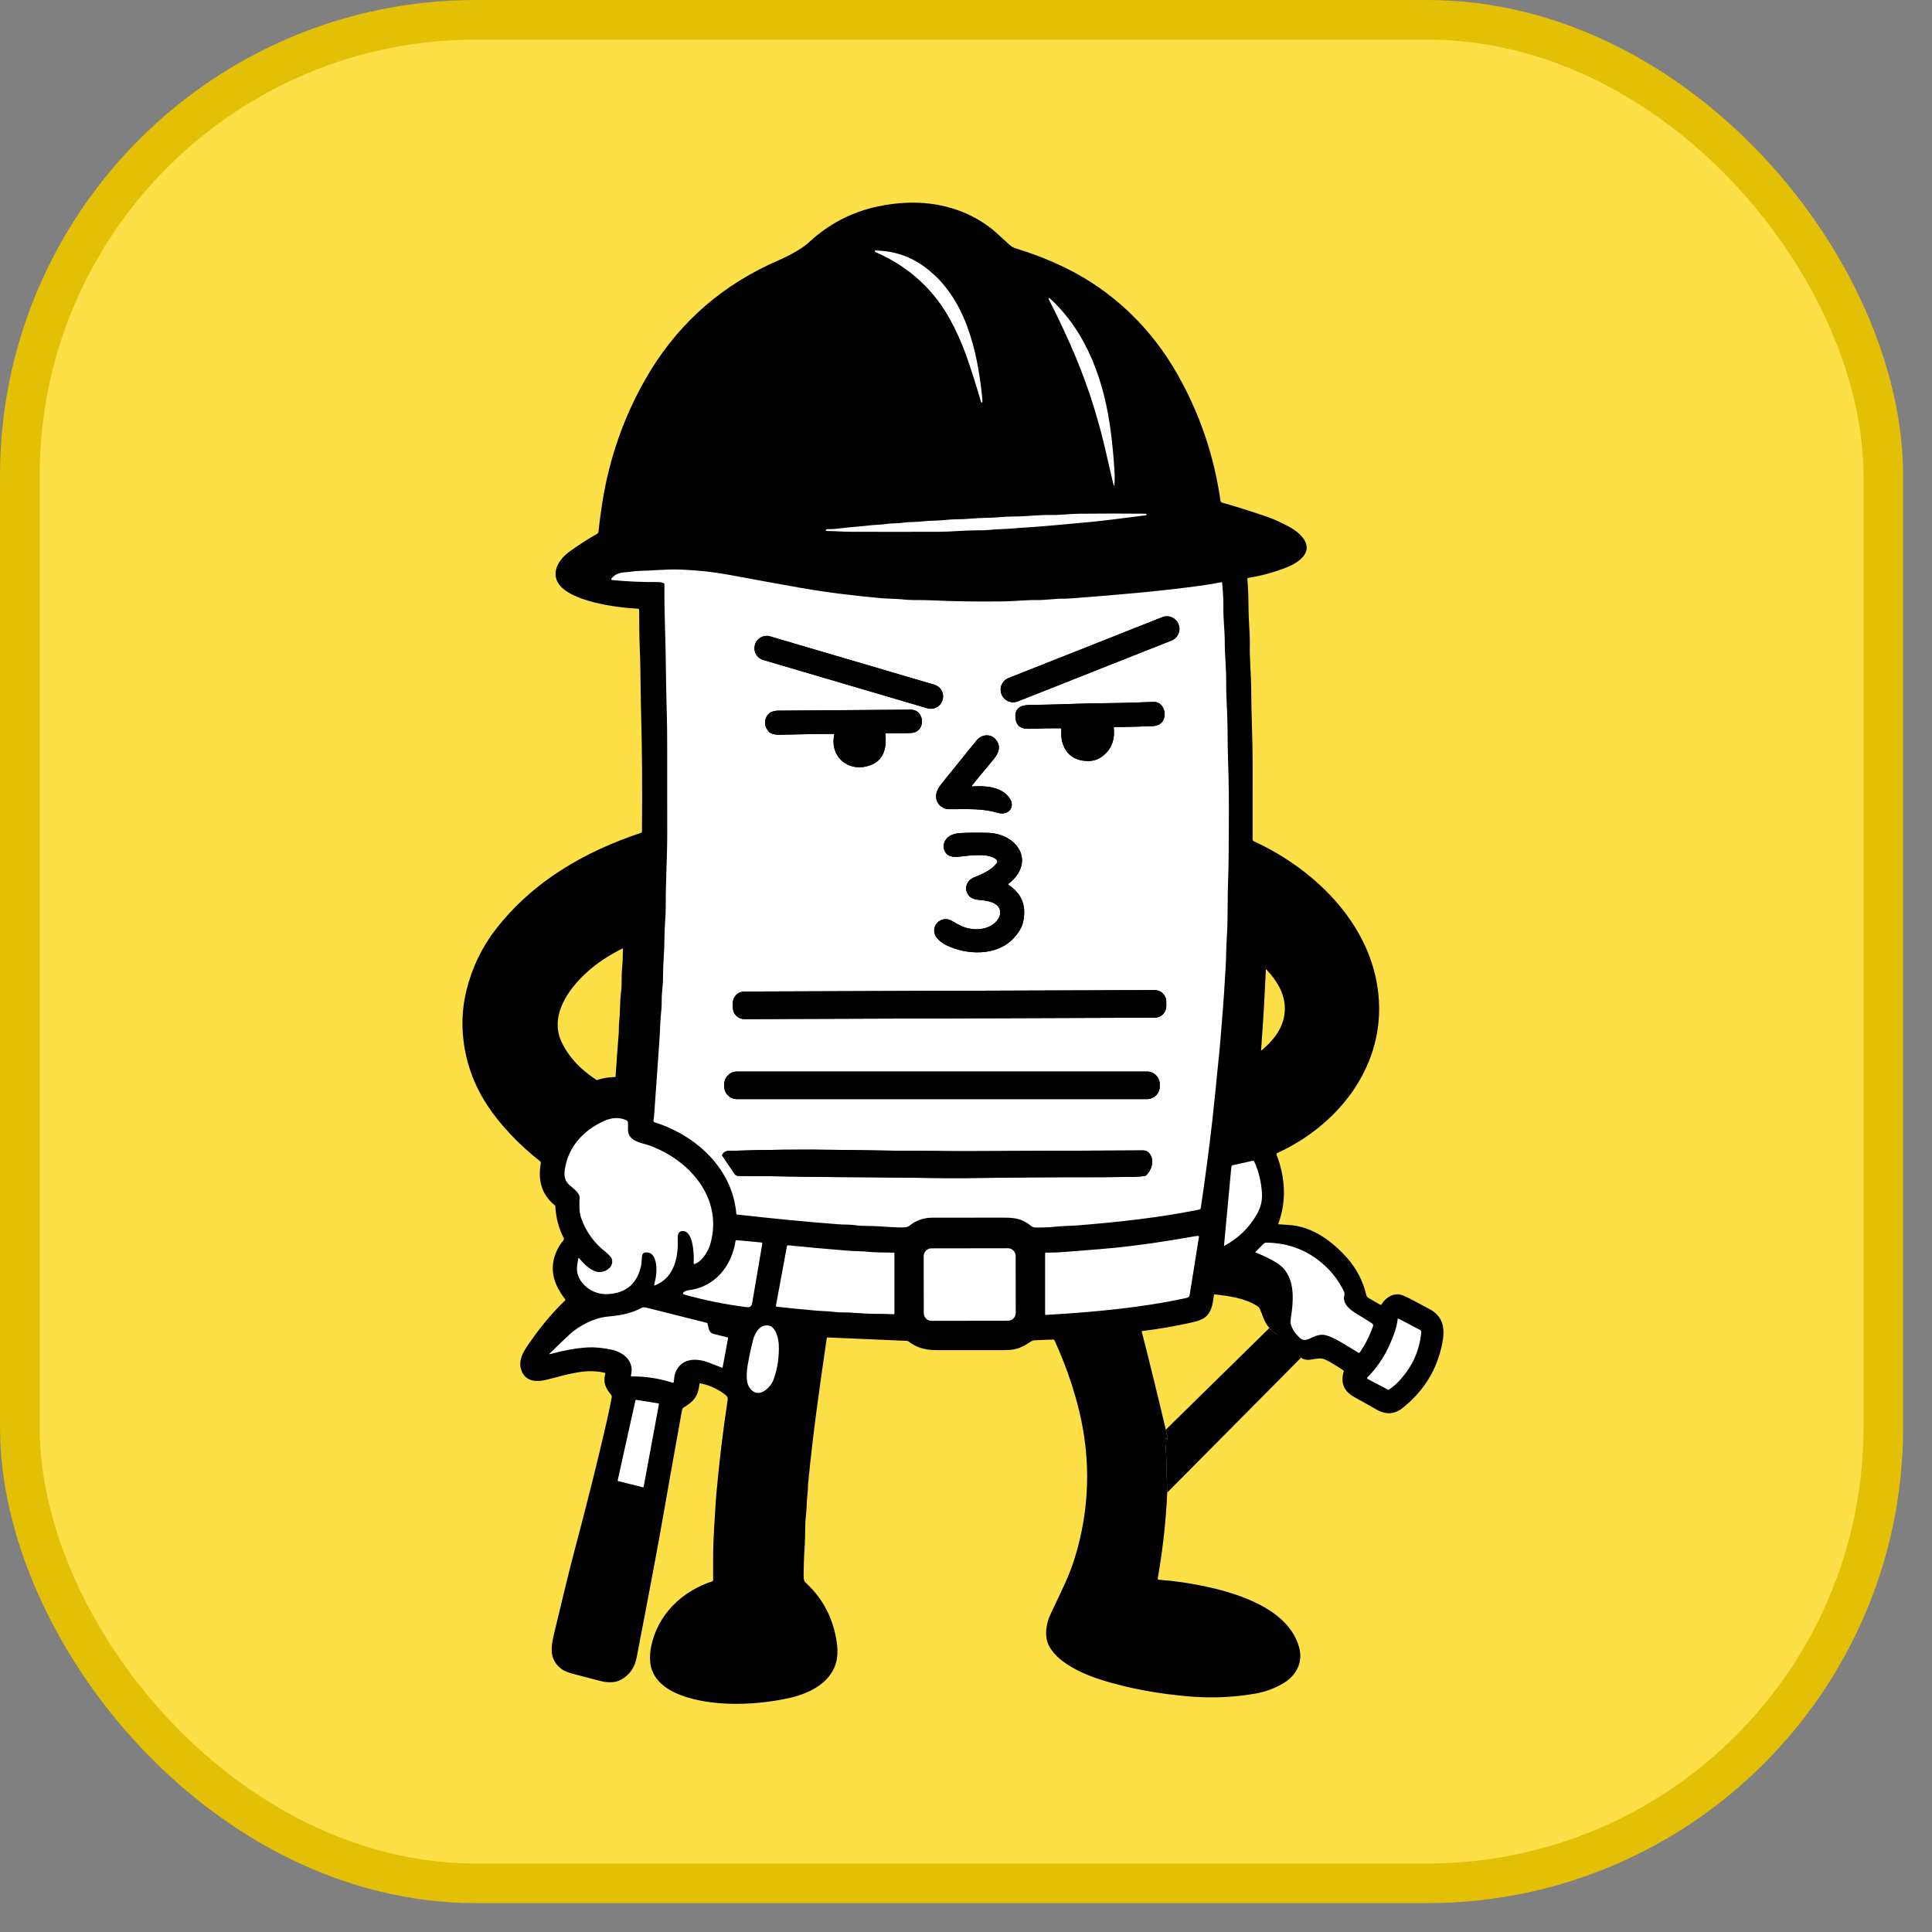 <svg width="54" height="54" viewBox="0 0 54 54" fill="none" xmlns="http://www.w3.org/2000/svg">
<rect x="0" y="0" width="54" height="54" fill="#808080" stroke="none"/>
<rect x="0.554" y="0.554" width="52.085" height="52.085" rx="12.744" fill="#FDE047"/>
<rect x="0.554" y="0.554" width="52.085" height="52.085" rx="12.744" stroke="#E3BF05" stroke-width="1.108"/>
<path d="M27.461 11.234C27.464 11.197 27.462 11.15 27.456 11.094C27.318 9.787 26.993 8.323 25.876 7.481C25.462 7.168 24.992 7.009 24.468 7.002C24.466 7.002 24.463 7.002 24.461 7.004C24.459 7.005 24.457 7.006 24.456 7.008C24.454 7.01 24.453 7.013 24.453 7.015C24.453 7.018 24.453 7.02 24.454 7.022C24.459 7.035 24.467 7.044 24.477 7.048C25.135 7.334 25.68 7.74 26.111 8.265C26.55 8.798 26.862 9.485 27.085 10.148C27.193 10.468 27.307 10.832 27.426 11.239C27.427 11.243 27.429 11.246 27.433 11.249C27.437 11.251 27.441 11.252 27.445 11.252C27.45 11.251 27.453 11.249 27.456 11.246C27.459 11.243 27.461 11.239 27.461 11.234Z" stroke="black" stroke-width="0.917"/>
<path d="M31.153 13.553C31.162 13.423 31.162 13.288 31.153 13.148C31.13 12.779 31.096 12.42 31.052 12.073C30.876 10.689 30.396 9.291 29.345 8.336C29.338 8.33 29.334 8.328 29.331 8.328C29.327 8.329 29.324 8.33 29.321 8.332C29.319 8.334 29.316 8.337 29.315 8.34C29.313 8.343 29.312 8.346 29.312 8.349C29.312 8.353 29.313 8.356 29.315 8.359C29.508 8.732 29.708 9.151 29.915 9.616C30.322 10.53 30.643 11.482 30.877 12.473C30.949 12.776 31.032 13.137 31.128 13.555C31.129 13.558 31.131 13.561 31.133 13.562C31.136 13.564 31.139 13.565 31.141 13.565C31.144 13.565 31.147 13.563 31.149 13.561C31.151 13.559 31.153 13.556 31.153 13.553Z" stroke="black" stroke-width="0.917"/>
<path d="M32.045 14.38C32.045 14.377 32.045 14.374 32.044 14.372C32.043 14.369 32.041 14.367 32.04 14.365C32.038 14.363 32.035 14.361 32.033 14.36C32.03 14.359 32.028 14.358 32.025 14.358C31.41 14.352 30.787 14.352 30.156 14.359C29.884 14.362 29.603 14.401 29.36 14.394C29.081 14.386 28.674 14.437 28.336 14.436C28.219 14.436 28.086 14.443 27.936 14.456C27.675 14.48 27.415 14.469 27.139 14.496C27.01 14.508 26.878 14.514 26.742 14.514C26.535 14.513 26.343 14.551 26.12 14.552C25.918 14.553 25.705 14.59 25.491 14.591C25.415 14.591 25.328 14.598 25.228 14.612C25.076 14.634 24.92 14.62 24.772 14.645C24.603 14.673 24.454 14.664 24.29 14.687C24.155 14.706 23.779 14.729 23.395 14.777C23.318 14.787 23.224 14.791 23.112 14.791C23.106 14.791 23.1 14.793 23.095 14.796C23.09 14.8 23.086 14.805 23.085 14.811L23.083 14.818C23.082 14.821 23.082 14.824 23.082 14.826C23.083 14.829 23.084 14.832 23.086 14.834C23.087 14.836 23.09 14.838 23.092 14.839C23.095 14.841 23.097 14.841 23.1 14.841C23.323 14.842 23.534 14.862 23.775 14.863C24.576 14.866 25.407 14.866 26.268 14.863C26.596 14.862 26.974 14.822 27.309 14.823C27.456 14.824 27.571 14.82 27.656 14.811C27.918 14.784 28.11 14.791 28.366 14.766C28.465 14.757 28.586 14.748 28.729 14.74C28.942 14.729 29.547 14.677 30.542 14.584C30.733 14.566 31.231 14.505 32.034 14.402C32.037 14.402 32.04 14.4 32.041 14.398C32.043 14.396 32.045 14.393 32.045 14.39L32.045 14.38Z" stroke="black" stroke-width="0.917"/>
<path d="M34.137 16.273C33.964 16.309 33.754 16.343 33.506 16.377C32.375 16.53 31.208 16.628 30.068 16.715C29.892 16.728 29.786 16.735 29.751 16.734C29.479 16.728 29.252 16.776 28.96 16.772C28.694 16.767 28.357 16.806 28.011 16.81C27.302 16.818 26.668 16.809 26.11 16.782C25.946 16.774 25.755 16.77 25.537 16.771C25.352 16.772 25.176 16.744 25.026 16.739C24.864 16.734 24.736 16.727 24.643 16.72C23.82 16.648 23.057 16.55 22.353 16.426C21.75 16.319 21.105 16.202 20.418 16.074C19.94 15.985 19.453 15.933 18.958 15.918C18.636 15.908 18.208 15.95 17.875 15.957C17.804 15.959 17.735 15.965 17.668 15.975C17.445 16.009 17.256 15.971 17.092 16.168C17.089 16.172 17.087 16.177 17.086 16.181C17.085 16.186 17.086 16.192 17.088 16.196C17.09 16.201 17.093 16.205 17.097 16.208C17.101 16.211 17.106 16.212 17.111 16.213C17.527 16.253 17.951 16.272 18.383 16.269C18.446 16.268 18.502 16.279 18.549 16.299C18.556 16.302 18.561 16.307 18.565 16.313C18.569 16.319 18.571 16.326 18.571 16.332C18.567 16.699 18.573 17.123 18.589 17.606C18.616 18.407 18.609 19.004 18.634 19.813C18.643 20.12 18.648 20.431 18.648 20.745C18.648 22.458 18.649 23.318 18.649 23.324C18.65 23.973 18.603 24.678 18.608 25.325C18.61 25.591 18.57 25.952 18.57 26.273C18.571 26.57 18.532 26.939 18.532 27.27C18.532 27.413 18.523 27.566 18.505 27.731C18.488 27.879 18.501 28.08 18.487 28.2C18.452 28.504 18.453 28.777 18.428 29.122C18.406 29.438 18.357 30.137 18.28 31.218C18.28 31.22 18.275 31.253 18.265 31.32C18.264 31.33 18.266 31.341 18.271 31.35C18.277 31.359 18.286 31.365 18.296 31.368C19.464 31.738 20.471 32.661 20.581 33.926C20.581 33.931 20.584 33.936 20.587 33.94C20.591 33.944 20.596 33.946 20.601 33.947C21.593 34.059 22.532 34.15 23.42 34.218C23.589 34.231 23.772 34.223 23.932 34.248C24.008 34.26 24.136 34.266 24.314 34.267C24.601 34.268 24.987 34.317 25.293 34.305C25.339 34.303 25.383 34.287 25.419 34.258C25.605 34.11 25.819 34.035 26.061 34.035C26.671 34.033 27.278 34.033 27.882 34.033C28.261 34.033 28.517 34.016 28.812 34.261C28.849 34.291 28.895 34.308 28.943 34.309C29.145 34.312 29.34 34.304 29.527 34.284C29.76 34.26 29.898 34.269 30.162 34.247C31.294 34.153 32.399 34.035 33.523 33.807C33.533 33.805 33.542 33.8 33.549 33.793C33.556 33.786 33.561 33.776 33.562 33.766C33.691 32.894 33.798 32.087 33.882 31.345C33.906 31.14 33.973 30.481 34.084 29.369C34.122 28.997 34.152 28.508 34.187 28.116C34.198 27.99 34.22 27.653 34.253 27.106C34.277 26.721 34.269 26.485 34.295 26.094C34.323 25.653 34.306 25.062 34.326 24.59C34.346 24.103 34.339 23.758 34.346 23.124C34.353 22.463 34.346 21.833 34.324 21.235C34.316 20.998 34.312 20.712 34.311 20.377C34.31 19.983 34.269 19.509 34.272 19.073C34.276 18.694 34.233 18.327 34.233 17.959C34.233 17.635 34.189 17.291 34.194 16.987C34.197 16.823 34.186 16.591 34.16 16.291C34.16 16.288 34.159 16.285 34.158 16.283C34.157 16.281 34.155 16.279 34.152 16.277C34.15 16.275 34.148 16.274 34.145 16.273C34.142 16.273 34.139 16.273 34.137 16.273Z" stroke="black" stroke-width="0.917"/>
<path d="M17.629 30.589C17.702 29.548 17.742 28.998 17.749 28.938C17.759 28.853 17.751 28.692 17.764 28.578C17.795 28.297 17.781 28.013 17.815 27.767C17.845 27.555 17.823 27.305 17.847 27.071C17.86 26.947 17.867 26.785 17.868 26.585C17.87 26.325 17.891 26.07 17.907 25.829C17.907 25.826 17.906 25.823 17.905 25.82C17.904 25.817 17.901 25.814 17.899 25.812C17.896 25.811 17.894 25.809 17.89 25.809C17.887 25.808 17.884 25.809 17.881 25.81C17.447 25.961 17.04 26.159 16.66 26.403C15.835 26.934 14.921 27.93 15.171 29.008C15.255 29.37 15.519 29.767 15.767 30.029C16.008 30.283 16.291 30.501 16.614 30.683C16.623 30.688 16.633 30.691 16.643 30.692C16.653 30.692 16.663 30.69 16.673 30.685C16.911 30.571 17.167 30.536 17.439 30.58C17.508 30.592 17.564 30.6 17.607 30.607C17.61 30.607 17.612 30.607 17.615 30.606C17.617 30.605 17.62 30.604 17.622 30.602C17.624 30.601 17.626 30.599 17.627 30.596C17.628 30.594 17.629 30.592 17.629 30.589Z" stroke="black" stroke-width="0.917"/>
<path d="M34.866 28.2C34.86 28.311 34.853 28.42 34.845 28.528C34.792 29.324 34.751 29.89 34.723 30.224C34.723 30.226 34.723 30.227 34.724 30.229C34.724 30.23 34.725 30.231 34.726 30.232C34.727 30.233 34.729 30.233 34.73 30.233C34.732 30.233 34.733 30.233 34.734 30.232C35.502 29.849 36.311 29.221 36.367 28.29C36.422 27.358 35.693 26.64 34.976 26.167C34.975 26.166 34.973 26.166 34.972 26.166C34.971 26.166 34.969 26.166 34.968 26.167C34.967 26.168 34.965 26.169 34.965 26.17C34.964 26.171 34.964 26.172 34.964 26.174C34.952 26.51 34.926 27.076 34.884 27.873C34.879 27.981 34.873 28.09 34.866 28.2Z" stroke="black" stroke-width="0.917"/>
<path d="M18.305 35.925C18.844 35.717 18.968 35.133 18.942 34.611C18.938 34.519 18.959 34.413 19.065 34.405C19.39 34.379 19.403 35.109 19.387 35.302C19.386 35.306 19.387 35.31 19.389 35.314C19.39 35.317 19.393 35.321 19.396 35.323C19.399 35.325 19.403 35.327 19.407 35.328C19.411 35.328 19.415 35.328 19.419 35.326C19.643 35.242 19.806 34.956 19.866 34.724C20.197 33.465 19.263 32.417 18.152 32.015C17.956 31.944 17.689 31.923 17.582 31.716C17.537 31.628 17.558 31.486 17.553 31.379C17.552 31.364 17.548 31.35 17.54 31.338C17.532 31.326 17.521 31.316 17.508 31.31C17.312 31.216 17.094 31.235 16.888 31.327C16.305 31.589 15.868 32.064 15.783 32.714C15.762 32.878 15.796 33.019 15.919 33.123C16.007 33.197 16.201 33.345 16.199 33.456C16.195 33.665 16.176 33.866 16.253 34.071C16.387 34.43 16.599 34.726 16.887 34.958C17.015 35.061 17.086 35.136 17.1 35.184C17.164 35.394 16.954 35.55 16.757 35.553C16.553 35.556 16.323 35.332 16.193 35.172C16.191 35.169 16.188 35.167 16.184 35.165C16.18 35.164 16.177 35.164 16.173 35.165C16.169 35.166 16.166 35.168 16.164 35.171C16.161 35.173 16.16 35.177 16.159 35.181C16.14 35.306 16.129 35.388 16.127 35.427C16.104 35.776 16.423 36.071 16.736 36.146C16.849 36.173 16.975 36.177 17.114 36.157C17.545 36.096 17.812 35.841 17.915 35.393C17.937 35.294 17.932 35.179 17.949 35.084C17.952 35.064 17.961 35.047 17.976 35.033C17.99 35.019 18.008 35.01 18.027 35.008C18.39 34.956 18.365 35.531 18.326 35.721C18.326 35.726 18.311 35.788 18.284 35.907C18.284 35.91 18.284 35.913 18.285 35.916C18.285 35.918 18.287 35.921 18.289 35.922C18.291 35.924 18.294 35.925 18.297 35.926C18.299 35.926 18.302 35.926 18.305 35.925Z" stroke="black" stroke-width="0.917"/>
<path d="M34.215 34.815C34.215 34.816 34.215 34.817 34.215 34.818C34.216 34.819 34.217 34.82 34.217 34.821C34.218 34.821 34.219 34.822 34.22 34.822C34.221 34.822 34.222 34.822 34.224 34.821C34.616 34.61 34.921 34.313 35.138 33.93C35.24 33.749 35.287 33.56 35.276 33.363C35.26 33.045 35.188 32.746 35.062 32.464C35.058 32.456 35.052 32.449 35.044 32.445C35.036 32.441 35.027 32.44 35.019 32.442L34.461 32.565C34.45 32.567 34.441 32.573 34.433 32.581C34.426 32.59 34.422 32.6 34.421 32.611L34.215 34.815Z" stroke="black" stroke-width="0.917"/>
<path d="M33.493 34.545C33.45 34.546 33.416 34.549 33.391 34.554C32.516 34.71 31.741 34.821 31.065 34.885C30.779 34.912 30.304 34.95 29.64 35C29.508 35.011 29.371 35.006 29.235 35.012C29.229 35.012 29.222 35.015 29.218 35.02C29.213 35.024 29.211 35.031 29.211 35.037V36.729C29.211 36.732 29.212 36.736 29.213 36.738C29.214 36.741 29.216 36.744 29.218 36.746C29.22 36.748 29.223 36.75 29.226 36.751C29.229 36.752 29.232 36.752 29.235 36.752C30.561 36.674 31.912 36.553 33.178 36.274C33.197 36.27 33.214 36.26 33.227 36.247C33.24 36.233 33.248 36.215 33.251 36.197L33.512 34.566C33.512 34.564 33.512 34.561 33.511 34.558C33.51 34.556 33.509 34.553 33.507 34.551C33.505 34.549 33.503 34.547 33.501 34.546C33.498 34.545 33.495 34.545 33.493 34.545Z" stroke="black" stroke-width="0.917"/>
<path d="M19.093 36.136C19.091 36.14 19.09 36.144 19.09 36.149C19.09 36.153 19.091 36.157 19.092 36.162C19.094 36.166 19.097 36.169 19.1 36.172C19.103 36.175 19.107 36.177 19.111 36.178C19.698 36.342 20.284 36.46 20.868 36.533C20.957 36.544 21.008 36.509 21.022 36.428C21.182 35.498 21.276 34.942 21.307 34.758C21.307 34.755 21.307 34.751 21.306 34.747C21.305 34.743 21.303 34.74 21.301 34.737C21.299 34.734 21.296 34.731 21.293 34.73C21.289 34.728 21.285 34.727 21.282 34.727L20.575 34.66C20.571 34.66 20.568 34.661 20.566 34.663C20.563 34.665 20.561 34.668 20.561 34.671C20.454 35.386 19.985 35.972 19.238 36.062C19.186 36.068 19.115 36.095 19.093 36.136Z" stroke="black" stroke-width="0.917"/>
<path d="M35.091 35.003C35.32 35.095 35.519 35.193 35.686 35.297C36.216 35.626 36.163 36.303 36.079 36.845C36.068 36.916 36.067 36.969 36.077 37.004C36.112 37.144 36.215 37.284 36.319 37.382C36.407 37.464 36.48 37.468 36.595 37.416C36.775 37.334 36.901 37.276 37.063 37.32C37.165 37.348 37.28 37.398 37.409 37.471C37.558 37.556 37.744 37.668 37.967 37.807C37.973 37.811 37.98 37.812 37.987 37.811C37.994 37.809 38 37.805 38.004 37.8C38.162 37.574 38.286 37.328 38.378 37.062C38.383 37.049 38.383 37.035 38.378 37.023C38.374 37.01 38.366 37 38.355 36.992C38.237 36.914 38.089 36.822 37.911 36.715C37.734 36.61 37.514 36.433 37.573 36.206C37.583 36.167 37.58 36.131 37.564 36.097C37.438 35.832 37.267 35.598 37.051 35.394C36.589 34.958 36.038 34.737 35.395 34.73C35.381 34.73 35.366 34.733 35.352 34.739C35.339 34.744 35.326 34.752 35.316 34.763L35.088 34.991C35.087 34.992 35.087 34.993 35.086 34.994C35.086 34.995 35.086 34.996 35.086 34.998C35.086 34.999 35.087 35 35.088 35.001C35.089 35.002 35.09 35.002 35.091 35.003Z" stroke="black" stroke-width="0.917"/>
<path d="M24.982 35.012C24.899 35.01 24.746 35.007 24.524 35.004C24.352 35.002 24.203 34.976 24.012 34.972C23.89 34.969 23.762 34.962 23.628 34.952C23.038 34.904 22.507 34.856 22.035 34.807C22.025 34.806 22.016 34.809 22.008 34.814C22 34.82 21.995 34.828 21.994 34.838L21.688 36.489C21.687 36.492 21.687 36.497 21.688 36.501C21.689 36.505 21.691 36.508 21.693 36.511C21.696 36.515 21.699 36.517 21.702 36.519C21.706 36.522 21.709 36.523 21.713 36.523C21.951 36.552 22.311 36.588 22.795 36.631C22.892 36.639 22.965 36.644 23.014 36.645C23.202 36.648 23.37 36.684 23.561 36.683C23.831 36.68 24.147 36.721 24.401 36.721C24.648 36.721 24.84 36.726 24.975 36.734C24.978 36.735 24.982 36.734 24.984 36.733C24.987 36.732 24.99 36.73 24.992 36.728C24.994 36.726 24.996 36.724 24.997 36.721C24.998 36.718 24.999 36.715 24.999 36.712V35.029C24.999 35.024 24.997 35.02 24.994 35.017C24.991 35.014 24.987 35.012 24.982 35.012Z" stroke="black" stroke-width="0.917"/>
<path d="M28.387 35.103C28.387 35.075 28.381 35.047 28.371 35.02C28.36 34.994 28.344 34.97 28.323 34.95C28.303 34.93 28.279 34.914 28.253 34.903C28.227 34.892 28.198 34.887 28.17 34.887L26.033 34.89C26.005 34.891 25.976 34.896 25.95 34.907C25.924 34.918 25.9 34.934 25.88 34.954C25.86 34.974 25.844 34.998 25.833 35.025C25.822 35.051 25.816 35.079 25.816 35.108L25.819 36.7C25.819 36.728 25.825 36.757 25.836 36.783C25.847 36.809 25.863 36.833 25.883 36.853C25.903 36.873 25.927 36.889 25.953 36.9C25.98 36.911 26.008 36.917 26.037 36.917L28.173 36.913C28.202 36.913 28.23 36.907 28.256 36.896C28.283 36.885 28.307 36.869 28.327 36.849C28.347 36.829 28.363 36.805 28.374 36.779C28.384 36.752 28.39 36.724 28.39 36.695L28.387 35.103Z" stroke="black" stroke-width="0.917"/>
<path d="M15.376 37.849C15.716 37.758 16.076 37.678 16.448 37.66C16.631 37.651 16.847 37.672 17.096 37.724C17.44 37.797 17.741 38.051 17.639 38.442C17.638 38.446 17.638 38.45 17.639 38.453C17.64 38.457 17.641 38.46 17.643 38.463C17.646 38.466 17.648 38.468 17.652 38.47C17.655 38.471 17.659 38.472 17.662 38.472C18.042 38.467 18.423 38.526 18.805 38.649C18.808 38.65 18.811 38.651 18.814 38.65C18.817 38.65 18.82 38.649 18.823 38.647C18.826 38.646 18.828 38.644 18.83 38.641C18.831 38.638 18.833 38.636 18.833 38.632C18.849 38.554 18.846 38.457 18.875 38.381C19.049 37.931 19.501 37.948 19.881 38.111C19.886 38.114 19.986 38.152 20.18 38.227C20.182 38.228 20.184 38.229 20.187 38.229C20.19 38.228 20.192 38.228 20.194 38.226C20.197 38.225 20.198 38.223 20.2 38.221C20.201 38.219 20.203 38.217 20.203 38.214L20.353 37.407C20.354 37.401 20.352 37.394 20.349 37.389C20.346 37.384 20.34 37.38 20.334 37.379C20.172 37.34 20.046 37.309 19.956 37.286C19.802 37.246 19.815 37.113 19.78 36.996C19.778 36.991 19.775 36.985 19.771 36.981C19.766 36.977 19.761 36.974 19.755 36.973L18.051 36.544C18.01 36.534 17.967 36.539 17.929 36.559C17.644 36.715 17.321 36.769 16.988 36.799C16.607 36.833 16.183 37.061 15.938 37.285C15.803 37.408 15.613 37.59 15.366 37.832C15.364 37.834 15.364 37.836 15.363 37.838C15.363 37.84 15.364 37.843 15.365 37.844C15.366 37.846 15.367 37.848 15.369 37.849C15.371 37.849 15.374 37.85 15.376 37.849Z" stroke="black" stroke-width="0.917"/>
<path d="M39.064 36.873C39.046 37.072 38.961 37.332 38.809 37.654C38.657 37.974 38.461 38.257 38.218 38.5C38.216 38.503 38.214 38.506 38.212 38.51C38.211 38.514 38.211 38.518 38.211 38.522C38.212 38.526 38.213 38.53 38.216 38.534C38.218 38.537 38.221 38.54 38.225 38.542L38.791 38.84C38.796 38.843 38.802 38.844 38.809 38.843C38.815 38.843 38.821 38.841 38.826 38.838C38.91 38.781 38.989 38.716 39.06 38.644C39.45 38.25 39.672 37.783 39.725 37.242C39.727 37.228 39.724 37.213 39.717 37.2C39.71 37.188 39.7 37.178 39.687 37.171L39.092 36.858C39.089 36.856 39.086 36.855 39.083 36.855C39.08 36.855 39.077 36.856 39.074 36.858C39.072 36.859 39.069 36.861 39.068 36.864C39.066 36.867 39.065 36.87 39.064 36.873Z" stroke="black" stroke-width="0.917"/>
<path d="M21.48 37.048C21.242 37.015 21.111 37.24 21.056 37.442C21 37.648 20.948 37.892 20.9 38.172C20.875 38.319 20.869 38.455 20.882 38.581C20.907 38.823 21.119 39.041 21.37 38.875C21.498 38.791 21.587 38.673 21.639 38.522C21.739 38.228 21.784 37.918 21.771 37.589C21.765 37.41 21.687 37.077 21.48 37.048Z" stroke="black" stroke-width="0.917"/>
<path d="M17.964 41.569C17.967 41.57 17.97 41.57 17.973 41.569C17.976 41.569 17.979 41.568 17.982 41.566C17.984 41.565 17.986 41.562 17.988 41.56C17.99 41.557 17.991 41.555 17.991 41.552L18.417 39.251C18.418 39.248 18.418 39.245 18.417 39.242C18.416 39.24 18.415 39.237 18.413 39.234C18.412 39.232 18.41 39.23 18.407 39.228C18.404 39.227 18.402 39.226 18.399 39.225L17.786 39.127C17.78 39.126 17.774 39.128 17.77 39.131C17.765 39.134 17.762 39.139 17.76 39.144L17.266 41.371C17.265 41.377 17.266 41.383 17.269 41.388C17.272 41.393 17.277 41.396 17.282 41.398L17.964 41.569Z" stroke="black" stroke-width="0.917"/>
<path d="M32.939 17.444C32.905 17.358 32.839 17.29 32.754 17.253C32.669 17.217 32.574 17.215 32.488 17.249L28.188 18.952C28.146 18.968 28.107 18.993 28.074 19.025C28.042 19.057 28.015 19.095 27.997 19.137C27.979 19.178 27.97 19.223 27.969 19.269C27.968 19.314 27.976 19.36 27.993 19.402L27.996 19.409C28.03 19.495 28.096 19.564 28.181 19.6C28.265 19.637 28.361 19.638 28.447 19.604L32.747 17.902C32.789 17.885 32.828 17.86 32.861 17.828C32.893 17.797 32.919 17.759 32.938 17.717C32.956 17.675 32.965 17.63 32.966 17.584C32.967 17.539 32.959 17.494 32.942 17.451L32.939 17.444Z" stroke="black" stroke-width="0.917"/>
<path d="M26.344 19.558C26.357 19.515 26.361 19.47 26.356 19.426C26.351 19.382 26.338 19.339 26.317 19.3C26.295 19.261 26.266 19.226 26.232 19.198C26.197 19.17 26.157 19.149 26.115 19.137L21.523 17.785C21.48 17.773 21.436 17.769 21.391 17.773C21.347 17.778 21.304 17.791 21.265 17.813C21.226 17.834 21.192 17.863 21.163 17.898C21.136 17.932 21.115 17.972 21.102 18.015L21.1 18.023C21.087 18.066 21.083 18.11 21.088 18.155C21.093 18.199 21.106 18.242 21.127 18.281C21.149 18.32 21.177 18.355 21.212 18.383C21.247 18.41 21.287 18.431 21.329 18.444L25.921 19.795C25.963 19.808 26.008 19.812 26.052 19.807C26.097 19.802 26.14 19.789 26.179 19.768C26.218 19.746 26.252 19.718 26.28 19.683C26.308 19.648 26.329 19.608 26.342 19.566L26.344 19.558Z" stroke="black" stroke-width="0.917"/>
<path d="M29.663 20.378C29.66 20.54 29.667 20.652 29.683 20.715C29.777 21.07 30.008 21.255 30.379 21.27C30.541 21.277 30.685 21.233 30.809 21.139C31.058 20.952 31.165 20.686 31.129 20.343C31.129 20.34 31.13 20.337 31.13 20.334C31.131 20.331 31.133 20.328 31.135 20.326C31.137 20.324 31.139 20.322 31.142 20.321C31.145 20.32 31.148 20.319 31.151 20.319C31.516 20.319 31.875 20.31 32.229 20.293C32.699 20.271 32.614 19.606 32.242 19.619C31.647 19.641 31.196 19.653 30.889 19.654C30.192 19.657 29.589 19.698 28.836 19.7C28.611 19.7 28.382 19.745 28.379 19.997C28.376 20.256 28.503 20.38 28.762 20.37C29.09 20.358 29.383 20.352 29.64 20.354C29.643 20.354 29.646 20.355 29.649 20.356C29.652 20.357 29.654 20.359 29.656 20.361C29.658 20.363 29.66 20.366 29.661 20.369C29.662 20.372 29.663 20.375 29.663 20.378Z" stroke="black" stroke-width="0.917"/>
<path d="M23.317 20.529C23.179 21.191 23.767 21.619 24.36 21.373C24.73 21.22 24.775 20.862 24.749 20.509C24.748 20.507 24.749 20.506 24.749 20.504C24.75 20.502 24.751 20.501 24.752 20.5C24.753 20.499 24.754 20.498 24.756 20.497C24.757 20.496 24.759 20.496 24.761 20.496C25.013 20.5 25.251 20.496 25.475 20.484C25.88 20.462 25.863 19.831 25.447 19.834C22.979 19.852 21.739 19.861 21.726 19.862C21.575 19.87 21.473 19.929 21.421 20.04C21.354 20.182 21.375 20.317 21.485 20.445C21.57 20.544 21.759 20.536 21.881 20.533C22.536 20.516 23.01 20.509 23.303 20.512C23.305 20.512 23.307 20.512 23.309 20.513C23.311 20.514 23.313 20.515 23.314 20.517C23.316 20.519 23.317 20.521 23.317 20.523C23.317 20.525 23.317 20.527 23.317 20.529Z" stroke="black" stroke-width="0.917"/>
<path d="M27.183 21.982C27.18 21.982 27.177 21.981 27.174 21.98C27.171 21.978 27.168 21.975 27.167 21.972C27.165 21.969 27.165 21.966 27.165 21.962C27.165 21.959 27.166 21.956 27.169 21.953C27.354 21.724 27.539 21.5 27.724 21.28C27.847 21.134 27.979 20.958 27.891 20.763C27.774 20.507 27.467 20.482 27.289 20.702C26.806 21.301 26.49 21.692 26.341 21.875C26.272 21.96 26.224 22.035 26.197 22.099C26.13 22.257 26.165 22.45 26.315 22.548C26.386 22.594 26.45 22.617 26.509 22.617C27.088 22.619 27.442 22.589 27.894 22.72C28.19 22.805 28.4 22.547 28.203 22.288C27.973 21.986 27.539 21.957 27.183 21.982Z" stroke="black" stroke-width="0.917"/>
<path d="M28.19 24.703C28.968 24.086 28.435 23.298 27.61 23.278C27.318 23.27 27.066 23.273 26.855 23.284C26.756 23.289 26.668 23.308 26.592 23.342C26.442 23.409 26.337 23.58 26.39 23.742C26.46 23.958 26.648 23.963 26.842 23.941C27.132 23.907 27.673 23.835 27.862 24.035C27.873 24.046 27.88 24.061 27.88 24.077C27.881 24.093 27.876 24.109 27.867 24.121C27.706 24.331 27.468 24.421 27.209 24.532C27.056 24.597 26.961 24.773 27.028 24.939C27.098 25.11 27.231 25.142 27.424 25.159C27.531 25.167 27.627 25.186 27.711 25.214C28.008 25.314 28.034 25.581 27.818 25.785C27.571 26.018 27.164 26.012 26.875 25.885C26.833 25.867 26.744 25.817 26.606 25.737C26.348 25.586 26.033 25.823 26.132 26.117C26.174 26.243 26.344 26.365 26.454 26.419C27.021 26.696 27.849 26.727 28.319 26.238C28.475 26.076 28.57 25.912 28.604 25.745C28.692 25.309 28.555 24.972 28.192 24.734C28.189 24.733 28.187 24.73 28.186 24.727C28.184 24.725 28.183 24.722 28.183 24.719C28.183 24.716 28.183 24.713 28.185 24.71C28.186 24.707 28.188 24.704 28.19 24.703Z" stroke="black" stroke-width="0.917"/>
<path d="M32.599 27.993C32.599 27.908 32.565 27.826 32.505 27.767C32.444 27.707 32.363 27.674 32.278 27.674L20.803 27.714C20.718 27.714 20.637 27.748 20.577 27.808C20.517 27.869 20.484 27.95 20.484 28.035L20.485 28.165C20.485 28.25 20.519 28.331 20.579 28.391C20.64 28.451 20.721 28.484 20.806 28.484L32.281 28.444C32.365 28.444 32.447 28.41 32.507 28.349C32.566 28.289 32.6 28.208 32.599 28.123L32.599 27.993Z" stroke="black" stroke-width="0.917"/>
<path d="M32.416 30.305C32.416 30.211 32.379 30.12 32.312 30.053C32.245 29.987 32.154 29.949 32.06 29.949H20.598C20.504 29.949 20.413 29.987 20.346 30.053C20.28 30.12 20.242 30.211 20.242 30.305V30.363C20.242 30.457 20.28 30.548 20.346 30.615C20.413 30.682 20.504 30.719 20.598 30.719H32.06C32.154 30.719 32.245 30.682 32.312 30.615C32.379 30.548 32.416 30.457 32.416 30.363V30.305Z" stroke="black" stroke-width="0.917"/>
<path d="M20.182 32.292L20.534 32.813C20.545 32.829 20.559 32.842 20.576 32.851C20.593 32.86 20.612 32.865 20.631 32.865C21.923 32.873 23.03 32.903 24.221 32.903C24.411 32.903 25.018 32.909 26.041 32.923C27.273 32.939 28.51 32.899 29.664 32.902C30.567 32.904 31.241 32.901 31.688 32.892C31.796 32.89 31.932 32.879 32.008 32.864C32.018 32.861 32.028 32.856 32.036 32.848C32.184 32.7 32.265 32.466 32.153 32.274C32.105 32.192 32.035 32.152 31.944 32.153C31.509 32.156 29.869 32.164 27.025 32.175C26.45 32.177 25.552 32.157 24.999 32.161C24.941 32.161 24.435 32.154 23.48 32.139C22.439 32.122 21.395 32.132 20.35 32.168C20.278 32.17 20.222 32.208 20.181 32.28C20.18 32.282 20.18 32.284 20.18 32.286C20.18 32.288 20.18 32.29 20.182 32.292Z" stroke="black" stroke-width="0.917"/>
<path d="M35.743 34.22C35.808 34.225 35.893 34.23 35.999 34.236C36.666 34.27 37.23 34.679 37.669 35.18C37.923 35.471 38.097 35.811 38.19 36.202C38.193 36.217 38.2 36.231 38.209 36.244C38.218 36.256 38.23 36.267 38.243 36.275L38.582 36.47C38.587 36.472 38.593 36.473 38.598 36.472C38.604 36.471 38.608 36.467 38.611 36.462C38.717 36.292 38.877 36.171 39.078 36.175C39.146 36.176 39.268 36.223 39.443 36.316C39.791 36.5 39.978 36.601 40.006 36.618C40.354 36.831 40.389 37.162 40.309 37.56C40.164 38.283 39.797 38.879 39.208 39.35C38.979 39.534 38.732 39.548 38.468 39.394C38.333 39.315 38.127 39.199 37.85 39.047C37.563 38.889 37.465 38.652 37.556 38.334C37.557 38.328 37.557 38.321 37.555 38.314C37.553 38.307 37.548 38.302 37.542 38.298C37.343 38.166 37.182 38.069 37.059 38.009C36.807 37.885 36.579 38.108 36.365 37.947C36.338 37.926 36.311 37.899 36.284 37.865C36.143 37.683 35.967 37.473 35.771 37.353C35.655 37.282 35.559 37.209 35.48 37.118C35.413 37.041 35.358 36.951 35.314 36.839C35.265 36.712 35.235 36.635 35.224 36.607C35.207 36.564 35.177 36.527 35.137 36.502C34.793 36.282 34.369 36.227 33.953 36.178C33.948 36.177 33.943 36.179 33.939 36.182C33.934 36.185 33.932 36.19 33.931 36.195C33.91 36.341 33.893 36.438 33.88 36.486C33.797 36.802 33.635 36.891 33.315 36.962C32.836 37.07 32.373 37.15 31.927 37.202C31.925 37.203 31.922 37.203 31.92 37.205C31.918 37.206 31.916 37.208 31.915 37.21C31.913 37.212 31.913 37.214 31.912 37.217C31.912 37.219 31.912 37.222 31.913 37.224C32.041 37.703 32.476 39.483 32.584 39.961C32.721 40.566 32.52 39.869 32.584 40.463C32.6 40.61 32.615 41.512 32.624 41.718C32.628 41.801 32.628 41.163 32.63 41.254C32.635 41.453 32.628 41.717 32.607 42.047C32.565 42.726 32.482 43.415 32.359 44.116C32.358 44.12 32.359 44.125 32.36 44.13C32.361 44.134 32.363 44.138 32.366 44.142C32.369 44.145 32.372 44.148 32.376 44.151C32.38 44.153 32.385 44.154 32.389 44.154C32.849 44.188 33.305 44.255 33.758 44.356C34.688 44.561 36.021 45.003 36.31 46.041C36.431 46.474 36.219 46.851 35.844 47.063C35.608 47.198 35.36 47.288 35.102 47.334C34.508 47.439 33.905 47.468 33.292 47.42C32.374 47.347 31.528 47.189 30.753 46.944C30.265 46.789 29.507 46.453 29.294 45.945C29.188 45.696 29.248 45.36 29.362 45.12C29.574 44.674 29.715 44.374 29.785 44.217C29.974 43.797 30.122 43.33 30.227 42.817C30.47 41.642 30.434 40.457 30.12 39.263C29.957 38.646 29.741 38.044 29.471 37.459C29.468 37.453 29.464 37.448 29.458 37.444C29.452 37.441 29.446 37.439 29.439 37.44L28.915 37.462C28.88 37.463 28.846 37.474 28.817 37.494C28.574 37.656 28.416 37.736 28.096 37.736C27.422 37.736 26.773 37.736 26.148 37.736C25.85 37.736 25.599 37.655 25.394 37.494C25.382 37.484 25.367 37.478 25.352 37.478L23.137 37.382C23.13 37.382 23.123 37.384 23.118 37.388C23.113 37.393 23.109 37.399 23.108 37.405C22.905 38.79 22.727 40.027 22.585 41.486C22.58 41.548 22.584 41.644 22.574 41.718C22.541 41.955 22.553 42.159 22.527 42.356C22.495 42.61 22.511 42.926 22.494 43.17C22.473 43.473 22.462 43.775 22.462 44.076C22.462 44.121 22.47 44.161 22.486 44.196C22.492 44.207 22.499 44.218 22.508 44.226C22.935 44.613 23.213 45.091 23.343 45.66C23.421 45.999 23.427 46.276 23.363 46.49C23.187 47.076 22.567 47.355 22.003 47.473C21.455 47.587 20.914 47.636 20.38 47.62C19.642 47.597 18.262 47.397 18.173 46.453C18.16 46.314 18.169 46.168 18.201 46.015C18.386 45.123 19.059 44.476 19.913 44.197C19.919 44.195 19.923 44.191 19.927 44.187C19.93 44.182 19.932 44.176 19.932 44.17C19.932 43.563 19.926 43.283 19.956 42.786C19.989 42.213 20.011 41.876 20.02 41.775C20.102 40.869 20.208 39.984 20.339 39.122C20.342 39.1 20.34 39.077 20.332 39.056C20.324 39.035 20.31 39.017 20.293 39.002C20.083 38.831 19.843 38.718 19.573 38.664C19.571 38.663 19.568 38.663 19.566 38.664C19.563 38.664 19.561 38.665 19.559 38.667C19.556 38.668 19.555 38.67 19.553 38.672C19.552 38.675 19.551 38.677 19.551 38.68C19.515 39.02 19.395 39.168 19.114 39.337C19.1 39.345 19.089 39.356 19.08 39.369C19.071 39.382 19.064 39.397 19.062 39.413C18.811 40.808 18.636 41.796 18.535 42.377C18.402 43.142 18.155 44.461 17.793 46.336C17.74 46.608 17.598 46.81 17.366 46.944C17.176 47.053 16.949 47.031 16.715 46.967C16.447 46.895 16.233 46.839 16.073 46.799C15.888 46.754 15.757 46.701 15.681 46.639C15.361 46.377 15.387 46.081 15.485 45.668C15.752 44.548 15.934 43.808 16.03 43.447C16.406 42.03 16.71 40.814 16.942 39.801C17.012 39.495 17.064 39.246 17.099 39.054C17.101 39.044 17.101 39.032 17.099 39.022C17.096 39.011 17.091 39.002 17.085 38.993C16.929 38.794 16.85 38.657 16.919 38.392C16.919 38.39 16.919 38.387 16.919 38.385C16.919 38.383 16.918 38.38 16.916 38.378C16.915 38.376 16.913 38.374 16.912 38.373C16.91 38.371 16.907 38.37 16.905 38.37C16.377 38.249 15.921 38.4 15.325 38.553C15.045 38.625 14.733 38.645 14.591 38.346C14.427 37.998 14.702 37.671 14.9 37.392C15.172 37.009 15.47 36.661 15.793 36.35C15.798 36.346 15.801 36.339 15.801 36.332C15.802 36.325 15.8 36.318 15.795 36.312C15.504 35.938 15.349 35.526 15.522 35.058C15.576 34.911 15.65 34.783 15.744 34.674C15.754 34.664 15.759 34.651 15.761 34.636C15.762 34.623 15.76 34.608 15.753 34.596C15.618 34.335 15.541 34.044 15.522 33.722C15.522 33.715 15.52 33.709 15.517 33.703C15.514 33.696 15.509 33.691 15.504 33.687C15.155 33.403 15.026 33.011 15.115 32.512C15.117 32.502 15.115 32.491 15.112 32.481C15.108 32.471 15.101 32.462 15.093 32.455C14.517 32.004 13.951 31.423 13.555 30.79C12.986 29.882 12.776 28.736 13.036 27.686C13.194 27.046 13.469 26.473 13.861 25.969C14.895 24.64 16.322 23.809 17.924 23.275C17.929 23.273 17.934 23.27 17.937 23.265C17.941 23.26 17.943 23.254 17.943 23.248C17.955 22.017 17.947 20.891 17.917 19.872C17.902 19.33 17.907 18.662 17.88 18.072C17.863 17.722 17.871 17.356 17.863 17.042C17.863 17.035 17.86 17.028 17.855 17.023C17.849 17.017 17.843 17.014 17.835 17.014C17.268 16.987 15.881 16.816 15.586 16.27C15.418 15.961 15.639 15.625 15.901 15.43C16.131 15.259 16.393 15.089 16.689 14.921C16.7 14.915 16.709 14.906 16.716 14.895C16.723 14.885 16.727 14.873 16.729 14.86C16.758 14.571 16.795 14.293 16.838 14.026C17.035 12.807 17.43 11.674 18.024 10.626C18.84 9.184 19.992 8.109 21.481 7.403C21.752 7.275 22.288 7.07 22.628 6.757C23.168 6.261 23.793 5.932 24.518 5.774C25.667 5.524 26.833 5.683 27.756 6.426C27.796 6.459 27.95 6.598 28.216 6.843C28.238 6.863 28.27 6.885 28.31 6.909C28.325 6.917 28.341 6.924 28.357 6.93C28.886 7.099 29.284 7.246 29.763 7.479C31.099 8.126 32.177 9.169 32.909 10.46C33.532 11.557 33.933 12.736 34.113 13.996C34.114 14.008 34.12 14.02 34.128 14.029C34.136 14.038 34.146 14.045 34.158 14.048C34.541 14.157 34.959 14.288 35.414 14.443C35.582 14.501 35.784 14.592 36.018 14.716C36.395 14.915 36.785 15.312 36.288 15.682C36.197 15.75 36.09 15.808 35.966 15.857C35.618 15.995 35.256 16.094 34.879 16.154C34.875 16.154 34.871 16.156 34.869 16.16C34.866 16.163 34.865 16.168 34.865 16.172C34.876 16.385 34.893 16.57 34.893 16.751C34.894 17.02 34.901 17.261 34.914 17.475C34.93 17.719 34.937 17.884 34.934 17.971C34.922 18.419 34.971 18.851 34.972 19.283C34.974 19.998 35.013 20.671 35.012 21.37C35.011 22.378 35.011 23.076 35.011 23.464C35.011 23.474 35.014 23.484 35.02 23.493C35.025 23.501 35.033 23.508 35.042 23.512C36.809 24.325 38.429 25.927 38.542 27.982C38.646 29.889 37.358 31.473 35.697 32.229C35.689 32.233 35.683 32.239 35.68 32.247C35.676 32.254 35.676 32.263 35.679 32.271C35.923 32.904 35.967 33.563 35.729 34.199C35.728 34.201 35.728 34.203 35.728 34.206C35.728 34.208 35.729 34.211 35.73 34.213C35.732 34.215 35.733 34.217 35.736 34.218C35.738 34.219 35.74 34.22 35.743 34.22ZM27.458 11.235C27.461 11.197 27.459 11.151 27.453 11.095C27.315 9.788 26.99 8.324 25.873 7.482C25.459 7.169 24.989 7.01 24.465 7.003C24.463 7.003 24.46 7.003 24.458 7.005C24.456 7.006 24.454 7.007 24.453 7.009C24.451 7.011 24.451 7.014 24.45 7.016C24.45 7.018 24.45 7.021 24.451 7.023C24.456 7.036 24.464 7.044 24.474 7.049C25.132 7.335 25.677 7.741 26.108 8.266C26.547 8.799 26.859 9.486 27.082 10.149C27.19 10.469 27.303 10.832 27.422 11.239C27.424 11.244 27.426 11.247 27.43 11.249C27.434 11.252 27.438 11.253 27.442 11.252C27.447 11.252 27.451 11.25 27.453 11.247C27.456 11.244 27.458 11.239 27.458 11.235ZM31.15 13.555C31.159 13.425 31.159 13.29 31.15 13.15C31.127 12.78 31.094 12.422 31.05 12.075C30.873 10.69 30.393 9.293 29.342 8.337C29.336 8.332 29.331 8.329 29.328 8.33C29.325 8.331 29.321 8.332 29.319 8.334C29.316 8.336 29.314 8.339 29.312 8.342C29.311 8.345 29.31 8.348 29.31 8.351C29.31 8.355 29.311 8.358 29.312 8.361C29.505 8.734 29.705 9.153 29.912 9.618C30.32 10.531 30.64 11.484 30.874 12.475C30.946 12.778 31.03 13.139 31.126 13.557C31.126 13.56 31.128 13.562 31.13 13.564C31.133 13.566 31.136 13.567 31.139 13.566C31.142 13.566 31.145 13.565 31.147 13.563C31.149 13.561 31.15 13.558 31.15 13.555ZM32.044 14.38C32.044 14.377 32.044 14.374 32.043 14.372C32.042 14.369 32.041 14.367 32.039 14.365C32.037 14.363 32.035 14.361 32.032 14.36C32.03 14.359 32.027 14.358 32.024 14.358C31.409 14.352 30.786 14.352 30.155 14.359C29.883 14.362 29.602 14.402 29.359 14.394C29.08 14.386 28.673 14.437 28.335 14.436C28.218 14.436 28.085 14.443 27.935 14.457C27.674 14.48 27.414 14.47 27.138 14.496C27.009 14.508 26.877 14.514 26.741 14.514C26.535 14.513 26.342 14.551 26.12 14.552C25.917 14.553 25.704 14.59 25.491 14.591C25.415 14.592 25.327 14.599 25.227 14.613C25.075 14.634 24.919 14.621 24.771 14.645C24.602 14.673 24.453 14.664 24.289 14.687C24.154 14.706 23.779 14.729 23.394 14.777C23.317 14.787 23.223 14.791 23.111 14.791C23.105 14.791 23.099 14.793 23.094 14.797C23.089 14.8 23.086 14.806 23.084 14.812L23.082 14.818C23.081 14.821 23.081 14.824 23.081 14.827C23.082 14.829 23.083 14.832 23.085 14.834C23.087 14.837 23.089 14.838 23.091 14.84C23.094 14.841 23.097 14.842 23.099 14.842C23.322 14.842 23.533 14.862 23.774 14.863C24.575 14.866 25.406 14.866 26.267 14.863C26.596 14.862 26.974 14.822 27.308 14.824C27.455 14.825 27.571 14.82 27.655 14.811C27.917 14.784 28.109 14.792 28.365 14.766C28.464 14.757 28.585 14.748 28.729 14.74C28.942 14.729 29.546 14.677 30.541 14.584C30.733 14.566 31.23 14.506 32.033 14.402C32.036 14.402 32.039 14.401 32.041 14.399C32.043 14.396 32.044 14.394 32.044 14.391L32.044 14.38ZM34.136 16.274C33.963 16.309 33.753 16.344 33.505 16.377C32.374 16.53 31.207 16.628 30.067 16.715C29.891 16.729 29.785 16.735 29.749 16.734C29.478 16.728 29.25 16.777 28.959 16.772C28.692 16.767 28.355 16.806 28.01 16.81C27.3 16.818 26.667 16.809 26.109 16.782C25.945 16.774 25.754 16.77 25.535 16.771C25.351 16.772 25.175 16.744 25.025 16.74C24.863 16.734 24.735 16.728 24.642 16.72C23.819 16.648 23.055 16.551 22.352 16.426C21.749 16.32 21.104 16.202 20.417 16.074C19.939 15.985 19.452 15.933 18.957 15.918C18.635 15.908 18.207 15.95 17.874 15.957C17.803 15.959 17.734 15.965 17.667 15.975C17.444 16.009 17.255 15.971 17.091 16.168C17.088 16.172 17.086 16.177 17.085 16.182C17.084 16.187 17.085 16.192 17.087 16.196C17.089 16.201 17.092 16.205 17.096 16.208C17.1 16.211 17.105 16.213 17.11 16.213C17.526 16.253 17.95 16.272 18.381 16.269C18.445 16.269 18.5 16.279 18.548 16.299C18.555 16.302 18.56 16.307 18.564 16.313C18.568 16.319 18.57 16.326 18.57 16.333C18.565 16.699 18.572 17.123 18.588 17.606C18.615 18.407 18.608 19.005 18.633 19.813C18.642 20.12 18.646 20.431 18.647 20.745C18.647 22.458 18.648 23.318 18.648 23.324C18.649 23.974 18.602 24.678 18.607 25.326C18.609 25.592 18.569 25.953 18.569 26.274C18.57 26.57 18.531 26.939 18.531 27.271C18.531 27.413 18.522 27.567 18.503 27.731C18.486 27.879 18.5 28.08 18.486 28.2C18.451 28.504 18.452 28.777 18.427 29.122C18.405 29.438 18.356 30.137 18.279 31.218C18.279 31.22 18.274 31.254 18.264 31.32C18.263 31.331 18.265 31.341 18.27 31.35C18.276 31.359 18.285 31.365 18.294 31.369C19.463 31.738 20.47 32.661 20.58 33.926C20.58 33.932 20.582 33.937 20.586 33.94C20.59 33.944 20.594 33.946 20.599 33.947C21.591 34.059 22.531 34.15 23.419 34.218C23.588 34.231 23.77 34.223 23.931 34.248C24.007 34.26 24.134 34.266 24.313 34.267C24.6 34.269 24.986 34.317 25.292 34.305C25.338 34.303 25.382 34.287 25.417 34.258C25.604 34.11 25.818 34.035 26.06 34.035C26.67 34.033 27.277 34.033 27.881 34.033C28.26 34.033 28.515 34.017 28.811 34.261C28.848 34.291 28.894 34.308 28.942 34.309C29.144 34.312 29.339 34.304 29.525 34.285C29.759 34.26 29.897 34.269 30.161 34.247C31.292 34.153 32.398 34.036 33.522 33.808C33.532 33.806 33.541 33.801 33.548 33.793C33.555 33.786 33.56 33.776 33.561 33.766C33.69 32.895 33.797 32.088 33.881 31.345C33.905 31.14 33.972 30.482 34.083 29.369C34.12 28.998 34.15 28.509 34.186 28.116C34.197 27.99 34.219 27.654 34.252 27.106C34.276 26.722 34.268 26.485 34.293 26.094C34.322 25.653 34.305 25.062 34.325 24.591C34.345 24.103 34.337 23.758 34.344 23.124C34.351 22.463 34.344 21.833 34.323 21.235C34.315 20.998 34.31 20.712 34.31 20.377C34.309 19.983 34.268 19.509 34.271 19.073C34.275 18.694 34.232 18.327 34.232 17.959C34.232 17.635 34.187 17.292 34.193 16.987C34.196 16.824 34.185 16.592 34.159 16.291C34.159 16.288 34.158 16.286 34.157 16.283C34.155 16.281 34.153 16.279 34.151 16.277C34.149 16.275 34.147 16.274 34.144 16.274C34.141 16.273 34.138 16.273 34.136 16.274ZM17.628 30.59C17.701 29.549 17.741 28.998 17.748 28.939C17.758 28.854 17.75 28.692 17.762 28.579C17.794 28.297 17.78 28.014 17.814 27.767C17.843 27.556 17.822 27.305 17.846 27.072C17.859 26.947 17.866 26.786 17.867 26.586C17.869 26.326 17.89 26.07 17.905 25.829C17.905 25.826 17.905 25.823 17.904 25.82C17.902 25.817 17.9 25.815 17.898 25.813C17.895 25.811 17.892 25.81 17.889 25.809C17.886 25.809 17.883 25.809 17.88 25.81C17.445 25.962 17.038 26.16 16.659 26.404C15.834 26.934 14.919 27.93 15.169 29.009C15.253 29.371 15.518 29.767 15.766 30.029C16.007 30.284 16.29 30.502 16.613 30.684C16.622 30.689 16.632 30.692 16.642 30.692C16.652 30.692 16.662 30.69 16.671 30.686C16.91 30.571 17.165 30.536 17.438 30.581C17.506 30.592 17.562 30.601 17.606 30.607C17.608 30.608 17.611 30.607 17.613 30.607C17.616 30.606 17.619 30.605 17.621 30.603C17.623 30.602 17.624 30.599 17.626 30.597C17.627 30.595 17.628 30.592 17.628 30.59ZM34.864 28.202C34.857 28.312 34.85 28.421 34.843 28.529C34.79 29.325 34.749 29.891 34.72 30.226C34.72 30.227 34.721 30.229 34.721 30.23C34.722 30.231 34.723 30.232 34.724 30.233C34.725 30.234 34.727 30.234 34.728 30.234C34.729 30.234 34.731 30.234 34.732 30.233C35.499 29.85 36.309 29.222 36.365 28.291C36.42 27.36 35.69 26.641 34.974 26.168C34.972 26.168 34.971 26.167 34.97 26.167C34.968 26.167 34.967 26.168 34.966 26.168C34.964 26.169 34.963 26.17 34.962 26.171C34.962 26.172 34.961 26.174 34.961 26.175C34.95 26.511 34.924 27.077 34.882 27.874C34.876 27.982 34.87 28.091 34.864 28.202ZM18.304 35.926C18.843 35.718 18.968 35.134 18.942 34.612C18.937 34.52 18.958 34.415 19.064 34.406C19.389 34.38 19.402 35.111 19.386 35.303C19.386 35.307 19.387 35.311 19.388 35.315C19.39 35.319 19.392 35.322 19.396 35.324C19.399 35.327 19.403 35.328 19.407 35.329C19.411 35.329 19.415 35.329 19.419 35.328C19.643 35.243 19.805 34.957 19.866 34.725C20.196 33.466 19.263 32.418 18.151 32.016C17.955 31.945 17.689 31.925 17.582 31.718C17.536 31.63 17.558 31.487 17.553 31.38C17.552 31.365 17.547 31.351 17.539 31.339C17.531 31.327 17.52 31.317 17.507 31.311C17.311 31.217 17.093 31.236 16.888 31.328C16.305 31.59 15.868 32.065 15.783 32.715C15.761 32.879 15.795 33.02 15.918 33.124C16.006 33.199 16.2 33.346 16.198 33.457C16.195 33.667 16.175 33.867 16.252 34.072C16.387 34.431 16.598 34.727 16.887 34.959C17.015 35.062 17.085 35.138 17.1 35.185C17.163 35.395 16.953 35.551 16.756 35.554C16.553 35.557 16.323 35.333 16.192 35.173C16.19 35.17 16.187 35.168 16.183 35.167C16.18 35.166 16.176 35.165 16.172 35.166C16.169 35.167 16.166 35.169 16.163 35.172C16.161 35.175 16.159 35.178 16.158 35.182C16.14 35.307 16.129 35.39 16.126 35.429C16.104 35.778 16.422 36.072 16.735 36.148C16.849 36.175 16.975 36.178 17.113 36.159C17.545 36.097 17.812 35.843 17.914 35.394C17.937 35.295 17.931 35.18 17.948 35.085C17.951 35.066 17.961 35.048 17.975 35.034C17.989 35.02 18.007 35.012 18.027 35.009C18.39 34.957 18.365 35.532 18.326 35.722C18.325 35.727 18.311 35.789 18.284 35.909C18.283 35.911 18.283 35.914 18.284 35.917C18.285 35.919 18.286 35.922 18.288 35.924C18.291 35.925 18.293 35.927 18.296 35.927C18.299 35.928 18.302 35.928 18.304 35.926ZM34.212 34.816C34.211 34.818 34.212 34.819 34.212 34.82C34.212 34.821 34.213 34.821 34.214 34.822C34.215 34.823 34.216 34.823 34.217 34.823C34.218 34.823 34.219 34.823 34.22 34.822C34.613 34.611 34.918 34.314 35.134 33.932C35.237 33.75 35.283 33.561 35.273 33.364C35.256 33.047 35.185 32.747 35.058 32.465C35.055 32.457 35.048 32.451 35.041 32.447C35.033 32.443 35.024 32.442 35.015 32.444L34.458 32.566C34.447 32.569 34.437 32.574 34.43 32.583C34.423 32.591 34.418 32.601 34.417 32.612L34.212 34.816ZM33.492 34.545C33.449 34.547 33.415 34.55 33.389 34.554C32.515 34.711 31.74 34.821 31.064 34.885C30.778 34.912 30.303 34.951 29.639 35.001C29.507 35.011 29.369 35.006 29.234 35.012C29.227 35.012 29.221 35.015 29.217 35.02C29.212 35.025 29.21 35.031 29.21 35.037V36.73C29.21 36.733 29.21 36.736 29.212 36.739C29.213 36.742 29.215 36.744 29.217 36.746C29.219 36.749 29.222 36.75 29.225 36.751C29.228 36.752 29.231 36.753 29.234 36.753C30.56 36.675 31.911 36.553 33.177 36.275C33.196 36.27 33.212 36.261 33.225 36.247C33.238 36.233 33.247 36.216 33.25 36.197L33.511 34.567C33.511 34.564 33.511 34.561 33.51 34.559C33.509 34.556 33.508 34.554 33.506 34.551C33.504 34.55 33.502 34.548 33.499 34.547C33.497 34.546 33.494 34.545 33.492 34.545ZM19.094 36.138C19.092 36.142 19.09 36.146 19.09 36.15C19.09 36.155 19.091 36.159 19.093 36.163C19.095 36.167 19.097 36.171 19.101 36.174C19.104 36.176 19.108 36.179 19.112 36.18C19.699 36.343 20.284 36.462 20.868 36.535C20.957 36.546 21.009 36.511 21.023 36.429C21.182 35.5 21.277 34.943 21.307 34.76C21.308 34.756 21.308 34.752 21.307 34.749C21.306 34.745 21.304 34.742 21.302 34.739C21.299 34.736 21.296 34.733 21.293 34.731C21.29 34.729 21.286 34.728 21.282 34.728L20.575 34.662C20.572 34.661 20.569 34.662 20.566 34.664C20.564 34.666 20.562 34.669 20.561 34.673C20.454 35.388 19.985 35.974 19.238 36.063C19.187 36.069 19.115 36.096 19.094 36.138ZM35.09 35.005C35.319 35.097 35.518 35.195 35.685 35.299C36.215 35.628 36.162 36.304 36.078 36.847C36.067 36.918 36.066 36.971 36.076 37.006C36.111 37.145 36.214 37.286 36.318 37.384C36.406 37.466 36.479 37.469 36.594 37.418C36.774 37.336 36.9 37.277 37.062 37.322C37.164 37.35 37.279 37.4 37.408 37.473C37.557 37.558 37.743 37.67 37.967 37.809C37.972 37.813 37.98 37.814 37.986 37.813C37.993 37.811 37.999 37.807 38.003 37.801C38.161 37.576 38.285 37.33 38.377 37.063C38.382 37.051 38.382 37.037 38.377 37.025C38.373 37.012 38.365 37.001 38.354 36.994C38.236 36.916 38.088 36.823 37.91 36.717C37.733 36.611 37.513 36.435 37.572 36.208C37.582 36.169 37.579 36.132 37.563 36.098C37.437 35.834 37.266 35.599 37.05 35.395C36.588 34.96 36.037 34.739 35.395 34.732C35.38 34.732 35.365 34.735 35.352 34.74C35.338 34.746 35.325 34.754 35.315 34.765L35.087 34.993C35.086 34.993 35.086 34.995 35.085 34.996C35.085 34.997 35.085 34.998 35.085 34.999C35.086 35.001 35.086 35.002 35.087 35.003C35.088 35.004 35.089 35.004 35.09 35.005ZM24.982 35.012C24.899 35.01 24.746 35.008 24.523 35.005C24.352 35.002 24.202 34.976 24.011 34.972C23.89 34.969 23.762 34.963 23.628 34.952C23.038 34.905 22.507 34.856 22.034 34.807C22.025 34.806 22.015 34.809 22.008 34.815C22 34.82 21.995 34.828 21.993 34.838L21.687 36.489C21.687 36.493 21.687 36.497 21.688 36.501C21.689 36.505 21.69 36.508 21.693 36.512C21.695 36.515 21.698 36.518 21.701 36.52C21.705 36.522 21.709 36.523 21.713 36.523C21.95 36.552 22.311 36.588 22.795 36.631C22.892 36.64 22.965 36.644 23.014 36.645C23.201 36.648 23.369 36.684 23.56 36.683C23.83 36.681 24.147 36.721 24.401 36.721C24.648 36.722 24.839 36.726 24.975 36.735C24.978 36.735 24.981 36.734 24.984 36.733C24.987 36.732 24.989 36.731 24.991 36.729C24.994 36.727 24.995 36.724 24.997 36.721C24.998 36.718 24.999 36.715 24.999 36.712V35.029C24.999 35.025 24.997 35.02 24.994 35.017C24.991 35.014 24.986 35.012 24.982 35.012ZM28.387 35.105C28.387 35.076 28.381 35.048 28.37 35.022C28.359 34.995 28.343 34.972 28.323 34.952C28.303 34.931 28.279 34.916 28.253 34.905C28.226 34.894 28.198 34.888 28.17 34.888L26.033 34.892C26.004 34.892 25.976 34.898 25.95 34.909C25.924 34.92 25.9 34.936 25.88 34.956C25.859 34.976 25.843 35 25.833 35.026C25.822 35.053 25.816 35.081 25.816 35.109L25.819 36.701C25.819 36.73 25.825 36.758 25.836 36.784C25.847 36.811 25.863 36.835 25.883 36.855C25.903 36.875 25.927 36.891 25.953 36.902C25.98 36.913 26.008 36.918 26.036 36.918L28.173 36.914C28.202 36.914 28.23 36.909 28.256 36.898C28.282 36.887 28.306 36.871 28.326 36.85C28.347 36.83 28.363 36.806 28.373 36.78C28.384 36.754 28.39 36.725 28.39 36.697L28.387 35.105ZM15.373 37.85C15.714 37.759 16.073 37.679 16.445 37.66C16.629 37.651 16.845 37.673 17.094 37.725C17.438 37.798 17.739 38.052 17.637 38.443C17.636 38.446 17.636 38.45 17.637 38.454C17.637 38.457 17.639 38.461 17.641 38.463C17.643 38.466 17.646 38.469 17.649 38.47C17.653 38.472 17.656 38.472 17.66 38.472C18.04 38.468 18.421 38.527 18.802 38.65C18.805 38.651 18.808 38.651 18.811 38.651C18.815 38.65 18.818 38.649 18.82 38.648C18.823 38.646 18.825 38.644 18.827 38.642C18.829 38.639 18.83 38.636 18.831 38.633C18.847 38.555 18.843 38.457 18.872 38.382C19.046 37.932 19.498 37.948 19.879 38.112C19.884 38.114 19.983 38.153 20.177 38.228C20.18 38.229 20.182 38.229 20.185 38.229C20.187 38.229 20.19 38.228 20.192 38.227C20.194 38.226 20.196 38.224 20.198 38.222C20.199 38.22 20.2 38.217 20.201 38.215L20.35 37.407C20.351 37.401 20.35 37.395 20.347 37.39C20.343 37.384 20.338 37.381 20.332 37.379C20.17 37.341 20.044 37.31 19.953 37.286C19.8 37.246 19.812 37.113 19.777 36.997C19.776 36.991 19.773 36.986 19.768 36.982C19.764 36.978 19.759 36.975 19.753 36.974L18.049 36.545C18.008 36.534 17.964 36.54 17.927 36.56C17.642 36.716 17.318 36.77 16.985 36.8C16.605 36.834 16.181 37.061 15.936 37.285C15.801 37.408 15.61 37.591 15.364 37.833C15.362 37.835 15.361 37.837 15.361 37.839C15.361 37.841 15.361 37.843 15.362 37.845C15.363 37.847 15.365 37.848 15.367 37.849C15.369 37.85 15.371 37.85 15.373 37.85ZM39.063 36.873C39.044 37.072 38.959 37.332 38.807 37.654C38.656 37.975 38.459 38.257 38.217 38.5C38.214 38.503 38.212 38.507 38.211 38.511C38.209 38.514 38.209 38.519 38.21 38.523C38.21 38.527 38.212 38.531 38.214 38.534C38.217 38.537 38.22 38.54 38.223 38.542L38.789 38.84C38.795 38.843 38.801 38.844 38.807 38.844C38.813 38.843 38.819 38.841 38.825 38.838C38.909 38.781 38.987 38.717 39.059 38.644C39.449 38.25 39.67 37.783 39.724 37.242C39.725 37.228 39.722 37.214 39.715 37.201C39.709 37.188 39.698 37.178 39.686 37.171L39.091 36.858C39.088 36.856 39.085 36.856 39.082 36.856C39.079 36.856 39.075 36.857 39.073 36.858C39.07 36.859 39.068 36.862 39.066 36.864C39.064 36.867 39.063 36.87 39.063 36.873ZM21.477 37.049C21.239 37.016 21.108 37.241 21.053 37.443C20.997 37.649 20.945 37.892 20.897 38.173C20.872 38.32 20.866 38.456 20.879 38.581C20.904 38.824 21.117 39.042 21.367 38.876C21.495 38.792 21.584 38.674 21.636 38.523C21.736 38.229 21.781 37.919 21.768 37.59C21.762 37.411 21.684 37.078 21.477 37.049ZM17.964 41.57C17.967 41.57 17.97 41.571 17.973 41.57C17.976 41.57 17.979 41.569 17.982 41.567C17.984 41.565 17.986 41.563 17.988 41.56C17.99 41.558 17.991 41.555 17.991 41.552L18.417 39.252C18.418 39.249 18.418 39.246 18.417 39.243C18.416 39.24 18.415 39.237 18.413 39.235C18.412 39.233 18.41 39.231 18.407 39.229C18.404 39.227 18.402 39.227 18.399 39.226L17.786 39.128C17.78 39.127 17.774 39.128 17.77 39.131C17.765 39.135 17.762 39.139 17.76 39.145L17.266 41.372C17.265 41.377 17.266 41.383 17.269 41.388C17.272 41.393 17.277 41.397 17.283 41.398L17.964 41.57Z" fill="black"/>
<path d="M36.284 37.865C36.143 37.683 35.967 37.473 35.771 37.353C35.655 37.282 35.559 37.209 35.48 37.118L32.584 39.961C32.721 40.566 32.52 39.869 32.584 40.463C32.6 40.61 32.615 41.512 32.624 41.718L36.365 37.947C36.338 37.926 36.311 37.899 36.284 37.865Z" fill="black"/>
<path d="M27.457 11.234C27.457 11.239 27.456 11.243 27.453 11.246C27.45 11.249 27.446 11.251 27.441 11.252C27.437 11.252 27.433 11.251 27.429 11.249C27.425 11.246 27.423 11.243 27.422 11.239C27.303 10.832 27.189 10.468 27.081 10.148C26.858 9.485 26.547 8.798 26.107 8.265C25.676 7.74 25.131 7.334 24.474 7.048C24.463 7.044 24.455 7.035 24.45 7.022C24.449 7.02 24.449 7.018 24.449 7.015C24.45 7.013 24.451 7.01 24.452 7.008C24.453 7.006 24.455 7.005 24.457 7.004C24.459 7.002 24.462 7.002 24.464 7.002C24.988 7.009 25.458 7.168 25.872 7.481C26.989 8.323 27.314 9.787 27.452 11.094C27.458 11.15 27.46 11.197 27.457 11.234Z" fill="white"/>
<path d="M31.149 13.555C31.149 13.558 31.148 13.561 31.145 13.563C31.143 13.565 31.14 13.566 31.137 13.567C31.135 13.567 31.132 13.566 31.129 13.564C31.127 13.563 31.125 13.56 31.124 13.557C31.029 13.139 30.945 12.778 30.873 12.475C30.639 11.484 30.318 10.531 29.911 9.618C29.704 9.153 29.504 8.734 29.311 8.361C29.309 8.358 29.309 8.355 29.309 8.351C29.309 8.348 29.309 8.345 29.311 8.342C29.312 8.339 29.315 8.336 29.317 8.334C29.32 8.332 29.323 8.331 29.327 8.33C29.33 8.33 29.334 8.332 29.341 8.338C30.392 9.293 30.872 10.691 31.048 12.075C31.093 12.422 31.126 12.781 31.149 13.15C31.158 13.29 31.158 13.425 31.149 13.555Z" fill="white"/>
<path d="M32.045 14.38L32.045 14.39C32.045 14.393 32.043 14.396 32.041 14.398C32.04 14.4 32.037 14.402 32.034 14.402C31.231 14.505 30.733 14.566 30.542 14.584C29.547 14.677 28.942 14.729 28.729 14.74C28.586 14.748 28.465 14.757 28.366 14.766C28.11 14.791 27.918 14.784 27.656 14.811C27.571 14.82 27.456 14.824 27.309 14.823C26.974 14.822 26.596 14.862 26.268 14.863C25.407 14.866 24.576 14.866 23.775 14.863C23.534 14.862 23.323 14.842 23.1 14.841C23.097 14.841 23.095 14.841 23.092 14.839C23.09 14.838 23.087 14.836 23.086 14.834C23.084 14.832 23.083 14.829 23.082 14.826C23.082 14.824 23.082 14.821 23.083 14.818L23.085 14.811C23.086 14.805 23.09 14.8 23.095 14.796C23.1 14.793 23.106 14.791 23.112 14.791C23.224 14.791 23.318 14.787 23.395 14.777C23.779 14.729 24.155 14.706 24.29 14.687C24.454 14.664 24.603 14.673 24.772 14.645C24.92 14.62 25.076 14.634 25.228 14.612C25.328 14.598 25.415 14.591 25.491 14.591C25.705 14.59 25.918 14.553 26.12 14.552C26.343 14.551 26.535 14.513 26.742 14.514C26.878 14.514 27.01 14.508 27.139 14.496C27.415 14.469 27.675 14.48 27.936 14.456C28.086 14.443 28.219 14.436 28.336 14.436C28.674 14.437 29.081 14.386 29.36 14.394C29.603 14.401 29.884 14.362 30.156 14.359C30.787 14.352 31.41 14.352 32.025 14.358C32.028 14.358 32.03 14.359 32.033 14.36C32.035 14.361 32.038 14.363 32.04 14.365C32.041 14.367 32.043 14.369 32.044 14.372C32.045 14.374 32.045 14.377 32.045 14.38Z" fill="white"/>
<path d="M34.16 16.291C34.186 16.591 34.197 16.823 34.194 16.987C34.189 17.291 34.233 17.635 34.233 17.959C34.233 18.327 34.276 18.694 34.272 19.073C34.269 19.509 34.31 19.983 34.311 20.377C34.312 20.712 34.316 20.998 34.324 21.235C34.346 21.833 34.353 22.463 34.346 23.124C34.339 23.758 34.346 24.103 34.326 24.59C34.306 25.062 34.323 25.653 34.295 26.094C34.269 26.485 34.277 26.721 34.253 27.106C34.22 27.653 34.198 27.99 34.187 28.116C34.152 28.508 34.122 28.997 34.084 29.369C33.973 30.481 33.906 31.14 33.882 31.345C33.798 32.087 33.691 32.894 33.562 33.766C33.561 33.776 33.556 33.786 33.549 33.793C33.542 33.8 33.533 33.805 33.523 33.807C32.399 34.035 31.294 34.153 30.162 34.247C29.898 34.269 29.76 34.26 29.527 34.284C29.34 34.304 29.145 34.312 28.943 34.309C28.895 34.308 28.849 34.291 28.812 34.261C28.517 34.016 28.261 34.033 27.882 34.033C27.278 34.033 26.671 34.033 26.061 34.035C25.819 34.035 25.605 34.11 25.419 34.258C25.383 34.287 25.339 34.303 25.293 34.305C24.987 34.317 24.601 34.268 24.314 34.267C24.136 34.266 24.008 34.26 23.932 34.248C23.772 34.223 23.589 34.231 23.42 34.218C22.532 34.15 21.593 34.059 20.601 33.947C20.596 33.946 20.591 33.944 20.587 33.94C20.584 33.936 20.581 33.931 20.581 33.926C20.471 32.661 19.464 31.738 18.296 31.368C18.286 31.365 18.277 31.359 18.271 31.35C18.266 31.341 18.264 31.33 18.265 31.32C18.275 31.253 18.28 31.22 18.28 31.218C18.357 30.137 18.406 29.438 18.428 29.122C18.453 28.777 18.452 28.504 18.487 28.2C18.501 28.08 18.488 27.879 18.505 27.731C18.523 27.566 18.532 27.413 18.532 27.27C18.532 26.939 18.571 26.57 18.57 26.273C18.57 25.952 18.61 25.591 18.608 25.325C18.603 24.678 18.65 23.973 18.649 23.324C18.649 23.318 18.648 22.458 18.648 20.745C18.648 20.431 18.643 20.12 18.634 19.813C18.609 19.004 18.616 18.407 18.589 17.606C18.573 17.123 18.567 16.699 18.571 16.332C18.571 16.326 18.569 16.319 18.565 16.313C18.561 16.307 18.556 16.302 18.549 16.299C18.502 16.279 18.446 16.268 18.383 16.269C17.951 16.272 17.527 16.253 17.111 16.213C17.106 16.212 17.101 16.211 17.097 16.208C17.093 16.205 17.09 16.201 17.088 16.196C17.086 16.192 17.085 16.186 17.086 16.181C17.087 16.177 17.089 16.172 17.092 16.168C17.256 15.971 17.445 16.009 17.668 15.975C17.735 15.965 17.804 15.959 17.875 15.957C18.208 15.95 18.636 15.908 18.958 15.918C19.453 15.933 19.94 15.985 20.418 16.074C21.105 16.202 21.75 16.319 22.353 16.426C23.057 16.55 23.82 16.648 24.643 16.72C24.736 16.727 24.864 16.734 25.026 16.739C25.176 16.744 25.352 16.772 25.537 16.771C25.755 16.77 25.946 16.774 26.11 16.782C26.668 16.809 27.302 16.818 28.011 16.81C28.357 16.806 28.694 16.767 28.96 16.772C29.252 16.776 29.479 16.728 29.751 16.734C29.786 16.735 29.892 16.728 30.068 16.715C31.208 16.628 32.375 16.53 33.506 16.377C33.754 16.343 33.964 16.309 34.137 16.273C34.139 16.273 34.142 16.273 34.145 16.273C34.148 16.274 34.15 16.275 34.152 16.277C34.155 16.279 34.157 16.281 34.158 16.283C34.159 16.285 34.16 16.288 34.16 16.291ZM32.94 17.444C32.906 17.358 32.839 17.29 32.755 17.253C32.67 17.217 32.575 17.215 32.489 17.249L28.189 18.952C28.147 18.968 28.108 18.994 28.075 19.025C28.042 19.057 28.016 19.095 27.998 19.137C27.98 19.178 27.97 19.224 27.97 19.269C27.969 19.315 27.977 19.36 27.994 19.402L27.997 19.41C28.031 19.495 28.097 19.564 28.182 19.6C28.266 19.637 28.362 19.638 28.447 19.605L32.748 17.902C32.79 17.885 32.829 17.86 32.861 17.828C32.894 17.797 32.92 17.759 32.938 17.717C32.957 17.675 32.966 17.63 32.967 17.585C32.968 17.539 32.959 17.494 32.943 17.451L32.94 17.444ZM26.346 19.559C26.358 19.517 26.362 19.472 26.357 19.427C26.353 19.383 26.339 19.34 26.318 19.301C26.297 19.262 26.268 19.228 26.233 19.2C26.198 19.172 26.159 19.151 26.116 19.138L21.524 17.787C21.482 17.774 21.437 17.77 21.393 17.775C21.348 17.78 21.305 17.793 21.266 17.814C21.227 17.836 21.193 17.865 21.165 17.899C21.137 17.934 21.116 17.974 21.104 18.016L21.101 18.025C21.088 18.067 21.084 18.112 21.089 18.156C21.094 18.201 21.107 18.244 21.129 18.283C21.15 18.322 21.179 18.356 21.213 18.384C21.248 18.412 21.288 18.433 21.331 18.446L25.922 19.797C25.965 19.809 26.01 19.814 26.054 19.809C26.098 19.804 26.141 19.791 26.18 19.769C26.219 19.748 26.254 19.719 26.282 19.685C26.31 19.65 26.331 19.61 26.343 19.567L26.346 19.559ZM29.664 20.379C29.661 20.54 29.668 20.653 29.685 20.716C29.778 21.071 30.01 21.256 30.38 21.271C30.543 21.277 30.686 21.234 30.811 21.14C31.06 20.952 31.166 20.687 31.131 20.343C31.13 20.34 31.131 20.337 31.132 20.334C31.133 20.331 31.134 20.329 31.136 20.327C31.138 20.324 31.14 20.323 31.143 20.322C31.146 20.32 31.149 20.32 31.152 20.32C31.517 20.32 31.876 20.311 32.23 20.294C32.7 20.271 32.616 19.606 32.243 19.62C31.648 19.642 31.198 19.654 30.89 19.655C30.193 19.658 29.59 19.699 28.837 19.701C28.612 19.701 28.383 19.746 28.38 19.997C28.377 20.256 28.505 20.381 28.763 20.371C29.092 20.358 29.384 20.353 29.641 20.355C29.644 20.355 29.647 20.355 29.65 20.357C29.653 20.358 29.655 20.36 29.657 20.362C29.66 20.364 29.661 20.367 29.663 20.37C29.664 20.372 29.664 20.375 29.664 20.379ZM23.318 20.53C23.18 21.192 23.768 21.62 24.361 21.374C24.731 21.221 24.776 20.864 24.75 20.51C24.75 20.509 24.75 20.507 24.75 20.505C24.751 20.504 24.752 20.502 24.753 20.501C24.754 20.5 24.755 20.499 24.757 20.498C24.758 20.498 24.76 20.497 24.762 20.497C25.014 20.502 25.252 20.498 25.476 20.485C25.881 20.463 25.864 19.832 25.448 19.835C22.98 19.853 21.74 19.863 21.727 19.863C21.576 19.871 21.474 19.93 21.422 20.041C21.355 20.184 21.377 20.319 21.486 20.447C21.571 20.545 21.76 20.538 21.882 20.534C22.537 20.518 23.011 20.511 23.304 20.513C23.306 20.513 23.308 20.514 23.31 20.514C23.312 20.515 23.314 20.517 23.315 20.518C23.317 20.52 23.317 20.522 23.318 20.524C23.319 20.526 23.319 20.528 23.318 20.53ZM27.184 21.982C27.18 21.982 27.177 21.981 27.174 21.979C27.171 21.978 27.169 21.975 27.167 21.972C27.165 21.969 27.165 21.966 27.165 21.962C27.165 21.959 27.167 21.956 27.169 21.953C27.354 21.724 27.539 21.5 27.724 21.28C27.848 21.134 27.979 20.958 27.891 20.763C27.775 20.507 27.467 20.482 27.29 20.702C26.806 21.301 26.49 21.692 26.342 21.874C26.272 21.96 26.224 22.035 26.197 22.099C26.13 22.257 26.165 22.45 26.316 22.548C26.386 22.594 26.451 22.617 26.51 22.617C27.089 22.619 27.443 22.589 27.894 22.72C28.191 22.805 28.401 22.547 28.203 22.288C27.973 21.986 27.539 21.957 27.184 21.982ZM28.189 24.703C28.966 24.086 28.434 23.299 27.608 23.278C27.316 23.271 27.065 23.273 26.854 23.284C26.754 23.289 26.667 23.309 26.591 23.342C26.441 23.409 26.336 23.58 26.388 23.742C26.459 23.958 26.646 23.964 26.84 23.941C27.131 23.907 27.672 23.835 27.861 24.035C27.872 24.047 27.878 24.061 27.879 24.077C27.88 24.093 27.875 24.109 27.866 24.121C27.705 24.331 27.466 24.421 27.208 24.532C27.054 24.597 26.959 24.773 27.027 24.939C27.096 25.11 27.229 25.142 27.422 25.159C27.53 25.168 27.626 25.186 27.71 25.214C28.007 25.314 28.033 25.581 27.816 25.786C27.569 26.019 27.163 26.012 26.874 25.885C26.832 25.867 26.742 25.817 26.605 25.737C26.347 25.587 26.032 25.823 26.131 26.117C26.173 26.243 26.343 26.365 26.452 26.419C27.019 26.696 27.847 26.727 28.318 26.238C28.474 26.076 28.569 25.912 28.603 25.745C28.691 25.309 28.553 24.972 28.191 24.734C28.188 24.733 28.186 24.73 28.184 24.728C28.183 24.725 28.182 24.722 28.182 24.719C28.181 24.716 28.182 24.713 28.183 24.71C28.185 24.707 28.186 24.705 28.189 24.703ZM32.599 27.993C32.598 27.908 32.564 27.827 32.504 27.767C32.444 27.707 32.362 27.674 32.278 27.674L20.803 27.714C20.718 27.714 20.637 27.748 20.577 27.808C20.517 27.869 20.484 27.95 20.484 28.035L20.485 28.165C20.485 28.25 20.519 28.331 20.579 28.391C20.639 28.451 20.721 28.484 20.805 28.484L32.28 28.444C32.365 28.444 32.446 28.41 32.506 28.349C32.566 28.289 32.599 28.208 32.599 28.123L32.599 27.993ZM32.416 30.306C32.416 30.212 32.379 30.121 32.312 30.054C32.245 29.988 32.155 29.95 32.06 29.95H20.599C20.504 29.95 20.414 29.988 20.347 30.054C20.28 30.121 20.243 30.212 20.243 30.306V30.364C20.243 30.458 20.28 30.549 20.347 30.616C20.414 30.682 20.504 30.72 20.599 30.72H32.06C32.155 30.72 32.245 30.682 32.312 30.616C32.379 30.549 32.416 30.458 32.416 30.364V30.306ZM20.183 32.293L20.535 32.814C20.546 32.83 20.56 32.843 20.577 32.852C20.594 32.861 20.613 32.866 20.632 32.867C21.924 32.874 23.031 32.905 24.222 32.904C24.412 32.904 25.019 32.911 26.042 32.924C27.274 32.94 28.511 32.9 29.665 32.903C30.568 32.905 31.242 32.902 31.689 32.893C31.797 32.891 31.933 32.88 32.009 32.865C32.019 32.863 32.029 32.858 32.037 32.85C32.185 32.701 32.267 32.468 32.154 32.275C32.106 32.194 32.037 32.153 31.945 32.154C31.51 32.158 29.87 32.165 27.026 32.176C26.451 32.179 25.553 32.158 25 32.162C24.942 32.163 24.436 32.155 23.48 32.14C22.44 32.124 21.396 32.133 20.351 32.169C20.279 32.171 20.223 32.209 20.182 32.282C20.181 32.283 20.181 32.285 20.181 32.288C20.181 32.289 20.181 32.292 20.183 32.293Z" fill="white"/>
<path d="M32.486 17.25L28.186 18.952C28.008 19.023 27.921 19.225 27.991 19.403L27.994 19.41C28.064 19.588 28.266 19.676 28.445 19.605L32.745 17.902C32.923 17.832 33.01 17.63 32.94 17.452L32.937 17.445C32.866 17.266 32.665 17.179 32.486 17.25Z" fill="black"/>
<path d="M26.116 19.139L21.524 17.787C21.345 17.734 21.156 17.837 21.104 18.017L21.101 18.025C21.048 18.204 21.151 18.393 21.331 18.446L25.922 19.797C26.102 19.85 26.29 19.747 26.343 19.568L26.346 19.559C26.398 19.38 26.296 19.191 26.116 19.139Z" fill="black"/>
<path d="M29.64 20.354C29.383 20.352 29.09 20.358 28.762 20.37C28.503 20.38 28.376 20.256 28.379 19.997C28.382 19.745 28.611 19.7 28.836 19.7C29.589 19.698 30.192 19.657 30.889 19.654C31.196 19.653 31.647 19.641 32.242 19.619C32.614 19.606 32.699 20.271 32.229 20.293C31.875 20.31 31.516 20.319 31.151 20.319C31.148 20.319 31.145 20.32 31.142 20.321C31.139 20.322 31.137 20.324 31.135 20.326C31.133 20.328 31.131 20.331 31.13 20.334C31.13 20.337 31.129 20.34 31.129 20.343C31.165 20.686 31.058 20.952 30.809 21.139C30.685 21.233 30.541 21.277 30.379 21.27C30.008 21.255 29.777 21.07 29.683 20.715C29.667 20.652 29.66 20.54 29.663 20.378C29.663 20.375 29.662 20.372 29.661 20.369C29.66 20.366 29.658 20.363 29.656 20.361C29.654 20.359 29.652 20.357 29.649 20.356C29.646 20.355 29.643 20.354 29.64 20.354Z" fill="black"/>
<path d="M23.317 20.531C23.317 20.529 23.317 20.527 23.317 20.525C23.317 20.523 23.316 20.521 23.314 20.519C23.313 20.517 23.311 20.516 23.309 20.515C23.307 20.514 23.305 20.514 23.303 20.514C23.01 20.511 22.536 20.518 21.881 20.535C21.759 20.538 21.57 20.546 21.485 20.447C21.375 20.319 21.354 20.184 21.421 20.042C21.473 19.931 21.575 19.872 21.726 19.864C21.739 19.863 22.979 19.854 25.447 19.836C25.863 19.833 25.88 20.464 25.475 20.486C25.251 20.498 25.013 20.502 24.761 20.498C24.759 20.498 24.757 20.498 24.756 20.499C24.754 20.5 24.753 20.5 24.752 20.502C24.751 20.503 24.75 20.504 24.749 20.506C24.749 20.508 24.748 20.509 24.749 20.511C24.775 20.864 24.73 21.221 24.36 21.375C23.767 21.621 23.179 21.193 23.317 20.531Z" fill="black"/>
<path d="M27.183 21.982C27.539 21.957 27.973 21.986 28.203 22.288C28.4 22.547 28.19 22.805 27.894 22.72C27.442 22.589 27.088 22.619 26.509 22.617C26.45 22.617 26.386 22.594 26.315 22.548C26.165 22.45 26.13 22.257 26.197 22.099C26.224 22.035 26.272 21.96 26.341 21.875C26.49 21.692 26.806 21.301 27.289 20.702C27.467 20.482 27.774 20.507 27.891 20.763C27.979 20.958 27.847 21.134 27.724 21.28C27.539 21.5 27.354 21.724 27.169 21.953C27.166 21.956 27.165 21.959 27.165 21.962C27.165 21.966 27.165 21.969 27.167 21.972C27.168 21.975 27.171 21.978 27.174 21.98C27.177 21.981 27.18 21.982 27.183 21.982Z" fill="black"/>
<path d="M28.188 24.734C28.551 24.972 28.688 25.309 28.6 25.745C28.566 25.912 28.471 26.076 28.315 26.238C27.845 26.727 27.017 26.696 26.45 26.419C26.34 26.365 26.17 26.243 26.128 26.117C26.029 25.823 26.344 25.586 26.602 25.737C26.74 25.817 26.829 25.867 26.871 25.885C27.16 26.012 27.567 26.018 27.814 25.785C28.03 25.581 28.004 25.314 27.707 25.214C27.623 25.186 27.527 25.167 27.42 25.159C27.227 25.142 27.094 25.11 27.024 24.939C26.957 24.773 27.052 24.597 27.205 24.532C27.464 24.421 27.702 24.331 27.863 24.121C27.872 24.109 27.877 24.093 27.877 24.077C27.876 24.061 27.869 24.046 27.858 24.035C27.669 23.835 27.128 23.907 26.838 23.941C26.644 23.963 26.456 23.958 26.386 23.742C26.333 23.58 26.438 23.409 26.588 23.342C26.664 23.308 26.752 23.289 26.851 23.284C27.062 23.273 27.314 23.27 27.606 23.278C28.431 23.298 28.964 24.086 28.186 24.703C28.184 24.704 28.182 24.707 28.181 24.71C28.18 24.713 28.179 24.716 28.179 24.719C28.179 24.722 28.18 24.725 28.182 24.727C28.183 24.73 28.185 24.733 28.188 24.734Z" fill="black"/>
<path d="M32.275 27.674L20.8 27.714C20.624 27.714 20.481 27.858 20.482 28.035L20.482 28.165C20.483 28.341 20.626 28.484 20.803 28.484L32.278 28.444C32.455 28.443 32.597 28.299 32.597 28.123L32.596 27.992C32.596 27.816 32.452 27.673 32.275 27.674Z" fill="black"/>
<path d="M32.06 29.951H20.598C20.402 29.951 20.242 30.111 20.242 30.307V30.365C20.242 30.562 20.402 30.721 20.598 30.721H32.06C32.257 30.721 32.416 30.562 32.416 30.365V30.307C32.416 30.111 32.257 29.951 32.06 29.951Z" fill="black"/>
<path d="M18.284 35.909C18.311 35.79 18.326 35.728 18.326 35.723C18.365 35.532 18.39 34.957 18.027 35.01C18.008 35.012 17.99 35.021 17.976 35.035C17.961 35.048 17.952 35.066 17.949 35.086C17.932 35.181 17.937 35.296 17.915 35.395C17.812 35.843 17.545 36.098 17.114 36.159C16.975 36.179 16.849 36.175 16.736 36.148C16.423 36.073 16.104 35.778 16.127 35.429C16.129 35.39 16.14 35.308 16.159 35.183C16.16 35.179 16.161 35.175 16.164 35.173C16.166 35.17 16.169 35.168 16.173 35.167C16.177 35.166 16.18 35.166 16.184 35.167C16.188 35.169 16.191 35.171 16.193 35.174C16.323 35.334 16.553 35.558 16.757 35.555C16.954 35.552 17.164 35.396 17.1 35.186C17.086 35.138 17.015 35.063 16.887 34.96C16.599 34.728 16.387 34.432 16.253 34.072C16.176 33.868 16.195 33.667 16.199 33.458C16.201 33.347 16.007 33.199 15.919 33.125C15.796 33.021 15.762 32.88 15.783 32.715C15.868 32.066 16.305 31.59 16.888 31.329C17.094 31.237 17.312 31.218 17.508 31.312C17.521 31.318 17.532 31.328 17.54 31.34C17.548 31.352 17.552 31.366 17.553 31.381C17.558 31.488 17.537 31.63 17.582 31.718C17.689 31.925 17.956 31.946 18.152 32.017C19.263 32.419 20.197 33.467 19.866 34.726C19.806 34.957 19.643 35.244 19.419 35.328C19.415 35.33 19.411 35.33 19.407 35.33C19.403 35.329 19.399 35.327 19.396 35.325C19.393 35.322 19.39 35.319 19.389 35.316C19.387 35.312 19.386 35.308 19.387 35.304C19.403 35.111 19.39 34.381 19.065 34.407C18.959 34.415 18.938 34.521 18.942 34.613C18.968 35.135 18.844 35.719 18.305 35.927C18.302 35.928 18.299 35.928 18.297 35.928C18.294 35.927 18.291 35.926 18.289 35.924C18.287 35.922 18.285 35.92 18.285 35.917C18.284 35.915 18.284 35.912 18.284 35.909Z" fill="white"/>
<path d="M20.181 32.282C20.222 32.209 20.278 32.172 20.35 32.169C21.395 32.134 22.439 32.124 23.48 32.141C24.435 32.156 24.941 32.163 24.999 32.163C25.552 32.159 26.45 32.179 27.025 32.177C29.869 32.166 31.509 32.158 31.944 32.155C32.035 32.154 32.105 32.194 32.153 32.276C32.265 32.468 32.184 32.702 32.036 32.85C32.028 32.858 32.018 32.863 32.008 32.865C31.932 32.881 31.796 32.892 31.688 32.894C31.241 32.903 30.567 32.906 29.664 32.904C28.51 32.901 27.273 32.941 26.041 32.925C25.018 32.911 24.411 32.904 24.221 32.905C23.03 32.905 21.923 32.875 20.631 32.867C20.612 32.867 20.593 32.862 20.576 32.853C20.559 32.844 20.545 32.831 20.534 32.815L20.182 32.294C20.18 32.292 20.18 32.29 20.18 32.288C20.18 32.286 20.18 32.284 20.181 32.282Z" fill="black"/>
<path d="M34.211 34.817L34.417 32.613C34.418 32.602 34.422 32.592 34.429 32.583C34.437 32.575 34.447 32.569 34.457 32.567L35.015 32.444C35.023 32.442 35.032 32.444 35.04 32.447C35.048 32.451 35.054 32.458 35.058 32.466C35.184 32.748 35.256 33.047 35.272 33.365C35.283 33.562 35.236 33.751 35.134 33.932C34.917 34.315 34.612 34.611 34.22 34.823C34.219 34.824 34.218 34.824 34.217 34.824C34.215 34.824 34.214 34.823 34.214 34.823C34.213 34.822 34.212 34.821 34.212 34.82C34.211 34.819 34.211 34.818 34.211 34.817Z" fill="white"/>
<path d="M33.493 34.545C33.495 34.545 33.498 34.545 33.501 34.546C33.503 34.547 33.505 34.549 33.507 34.551C33.509 34.553 33.51 34.556 33.511 34.558C33.512 34.561 33.512 34.564 33.512 34.566L33.251 36.197C33.248 36.215 33.24 36.233 33.227 36.247C33.214 36.26 33.197 36.27 33.178 36.274C31.912 36.553 30.561 36.674 29.235 36.752C29.232 36.752 29.229 36.752 29.226 36.751C29.223 36.75 29.22 36.748 29.218 36.746C29.216 36.744 29.214 36.741 29.213 36.738C29.212 36.736 29.211 36.732 29.211 36.729V35.037C29.211 35.031 29.213 35.024 29.218 35.02C29.222 35.015 29.229 35.012 29.235 35.012C29.371 35.006 29.508 35.011 29.64 35C30.304 34.95 30.779 34.912 31.065 34.885C31.741 34.821 32.516 34.71 33.391 34.554C33.416 34.549 33.45 34.546 33.493 34.545Z" fill="white"/>
<path d="M19.093 36.138C19.115 36.097 19.186 36.07 19.238 36.064C19.985 35.974 20.454 35.389 20.561 34.673C20.561 34.67 20.563 34.667 20.566 34.665C20.568 34.663 20.571 34.662 20.575 34.662L21.282 34.728C21.285 34.729 21.289 34.73 21.293 34.732C21.296 34.733 21.299 34.736 21.301 34.739C21.303 34.742 21.305 34.745 21.306 34.749C21.307 34.753 21.307 34.757 21.307 34.76C21.276 34.944 21.182 35.5 21.022 36.43C21.008 36.511 20.957 36.546 20.868 36.535C20.284 36.462 19.698 36.344 19.111 36.18C19.107 36.179 19.103 36.177 19.1 36.174C19.097 36.171 19.094 36.167 19.092 36.163C19.091 36.16 19.09 36.155 19.09 36.151C19.09 36.146 19.091 36.142 19.093 36.138Z" fill="white"/>
<path d="M35.091 35.005C35.09 35.004 35.089 35.004 35.088 35.003C35.087 35.002 35.086 35.001 35.086 34.999C35.086 34.998 35.086 34.997 35.086 34.996C35.087 34.995 35.087 34.994 35.088 34.993L35.316 34.765C35.326 34.754 35.339 34.746 35.352 34.74C35.366 34.735 35.381 34.732 35.395 34.732C36.038 34.739 36.589 34.96 37.051 35.396C37.267 35.599 37.438 35.834 37.564 36.099C37.58 36.133 37.583 36.169 37.573 36.208C37.514 36.435 37.734 36.612 37.911 36.717C38.089 36.824 38.237 36.916 38.355 36.994C38.366 37.002 38.374 37.012 38.378 37.025C38.383 37.037 38.383 37.051 38.378 37.064C38.286 37.33 38.162 37.576 38.004 37.802C38 37.807 37.994 37.811 37.987 37.813C37.98 37.814 37.973 37.813 37.967 37.809C37.744 37.67 37.558 37.558 37.409 37.473C37.28 37.4 37.165 37.35 37.063 37.322C36.901 37.278 36.775 37.336 36.595 37.418C36.48 37.47 36.407 37.466 36.319 37.384C36.215 37.286 36.112 37.145 36.077 37.006C36.067 36.971 36.068 36.918 36.079 36.847C36.163 36.305 36.216 35.628 35.686 35.299C35.519 35.195 35.32 35.097 35.091 35.005Z" fill="white"/>
<path d="M24.982 35.012C24.987 35.012 24.991 35.014 24.994 35.017C24.997 35.02 24.999 35.024 24.999 35.029V36.712C24.999 36.715 24.998 36.718 24.997 36.721C24.996 36.724 24.994 36.726 24.992 36.728C24.99 36.73 24.987 36.732 24.984 36.733C24.982 36.734 24.978 36.735 24.975 36.734C24.84 36.726 24.648 36.721 24.401 36.721C24.147 36.721 23.831 36.68 23.561 36.683C23.37 36.684 23.202 36.648 23.014 36.645C22.965 36.644 22.892 36.639 22.795 36.631C22.311 36.588 21.951 36.552 21.713 36.523C21.709 36.523 21.706 36.522 21.702 36.519C21.699 36.517 21.696 36.515 21.693 36.511C21.691 36.508 21.689 36.505 21.688 36.501C21.687 36.497 21.687 36.492 21.688 36.489L21.994 34.838C21.995 34.828 22 34.82 22.008 34.814C22.016 34.809 22.025 34.806 22.035 34.807C22.507 34.856 23.038 34.904 23.628 34.952C23.762 34.962 23.89 34.969 24.012 34.972C24.203 34.976 24.352 35.002 24.524 35.004C24.746 35.007 24.899 35.01 24.982 35.012Z" fill="white"/>
<path d="M28.17 34.889L26.033 34.892C25.914 34.892 25.817 34.99 25.817 35.11L25.82 36.702C25.82 36.822 25.917 36.919 26.037 36.918L28.174 36.915C28.294 36.914 28.391 36.817 28.39 36.697L28.388 35.105C28.387 34.985 28.29 34.888 28.17 34.889Z" fill="white"/>
<path d="M15.362 37.832C15.609 37.59 15.799 37.408 15.934 37.285C16.18 37.061 16.603 36.833 16.984 36.799C17.317 36.769 17.64 36.715 17.925 36.559C17.963 36.539 18.006 36.534 18.047 36.544L19.751 36.973C19.757 36.974 19.762 36.977 19.767 36.981C19.771 36.985 19.774 36.991 19.776 36.996C19.811 37.113 19.798 37.246 19.952 37.286C20.042 37.309 20.168 37.34 20.33 37.379C20.337 37.38 20.342 37.384 20.345 37.389C20.349 37.394 20.35 37.401 20.349 37.407L20.199 38.214C20.199 38.217 20.198 38.219 20.196 38.221C20.195 38.223 20.193 38.225 20.191 38.226C20.188 38.228 20.186 38.228 20.183 38.229C20.181 38.229 20.178 38.228 20.176 38.227C19.982 38.152 19.882 38.114 19.877 38.111C19.497 37.948 19.045 37.931 18.871 38.381C18.842 38.457 18.845 38.554 18.829 38.632C18.829 38.636 18.828 38.638 18.826 38.641C18.824 38.644 18.822 38.646 18.819 38.647C18.816 38.649 18.813 38.65 18.81 38.65C18.807 38.651 18.804 38.65 18.801 38.649C18.419 38.526 18.038 38.467 17.658 38.472C17.655 38.472 17.651 38.471 17.648 38.47C17.645 38.468 17.642 38.466 17.64 38.463C17.637 38.46 17.636 38.457 17.635 38.453C17.634 38.45 17.634 38.446 17.635 38.442C17.737 38.051 17.436 37.797 17.092 37.724C16.843 37.672 16.627 37.651 16.444 37.66C16.072 37.678 15.712 37.758 15.372 37.849C15.37 37.85 15.367 37.849 15.366 37.849C15.364 37.848 15.362 37.846 15.361 37.844C15.36 37.843 15.359 37.84 15.359 37.838C15.36 37.836 15.361 37.834 15.362 37.832Z" fill="white"/>
<path d="M39.092 36.858L39.687 37.171C39.7 37.178 39.71 37.188 39.717 37.2C39.724 37.213 39.727 37.228 39.725 37.242C39.672 37.783 39.45 38.25 39.06 38.644C38.989 38.716 38.91 38.781 38.826 38.838C38.821 38.841 38.815 38.843 38.809 38.843C38.802 38.844 38.796 38.843 38.791 38.84L38.225 38.542C38.221 38.54 38.218 38.537 38.216 38.534C38.213 38.53 38.212 38.526 38.211 38.522C38.211 38.518 38.211 38.514 38.212 38.51C38.214 38.506 38.216 38.503 38.218 38.5C38.461 38.257 38.657 37.974 38.809 37.654C38.961 37.332 39.046 37.072 39.064 36.873C39.065 36.87 39.066 36.867 39.068 36.864C39.069 36.861 39.072 36.859 39.074 36.858C39.077 36.856 39.08 36.855 39.083 36.855C39.086 36.855 39.089 36.856 39.092 36.858Z" fill="white"/>
<path d="M21.476 37.048C21.683 37.077 21.761 37.41 21.767 37.589C21.78 37.918 21.735 38.228 21.635 38.522C21.583 38.673 21.494 38.791 21.366 38.875C21.116 39.041 20.903 38.823 20.878 38.581C20.865 38.455 20.871 38.319 20.896 38.172C20.944 37.892 20.996 37.648 21.052 37.442C21.107 37.24 21.238 37.015 21.476 37.048Z" fill="white"/>
<path d="M17.964 41.569L17.282 41.398C17.277 41.396 17.272 41.393 17.269 41.388C17.266 41.383 17.265 41.377 17.266 41.371L17.76 39.144C17.762 39.139 17.765 39.134 17.77 39.131C17.774 39.128 17.78 39.126 17.786 39.127L18.399 39.225C18.402 39.226 18.404 39.227 18.407 39.228C18.41 39.23 18.412 39.232 18.413 39.234C18.415 39.237 18.416 39.24 18.417 39.242C18.418 39.245 18.418 39.248 18.417 39.251L17.991 41.552C17.991 41.555 17.99 41.557 17.988 41.56C17.986 41.562 17.984 41.565 17.982 41.566C17.979 41.568 17.976 41.569 17.973 41.569C17.97 41.57 17.967 41.57 17.964 41.569Z" fill="white"/>
</svg>
